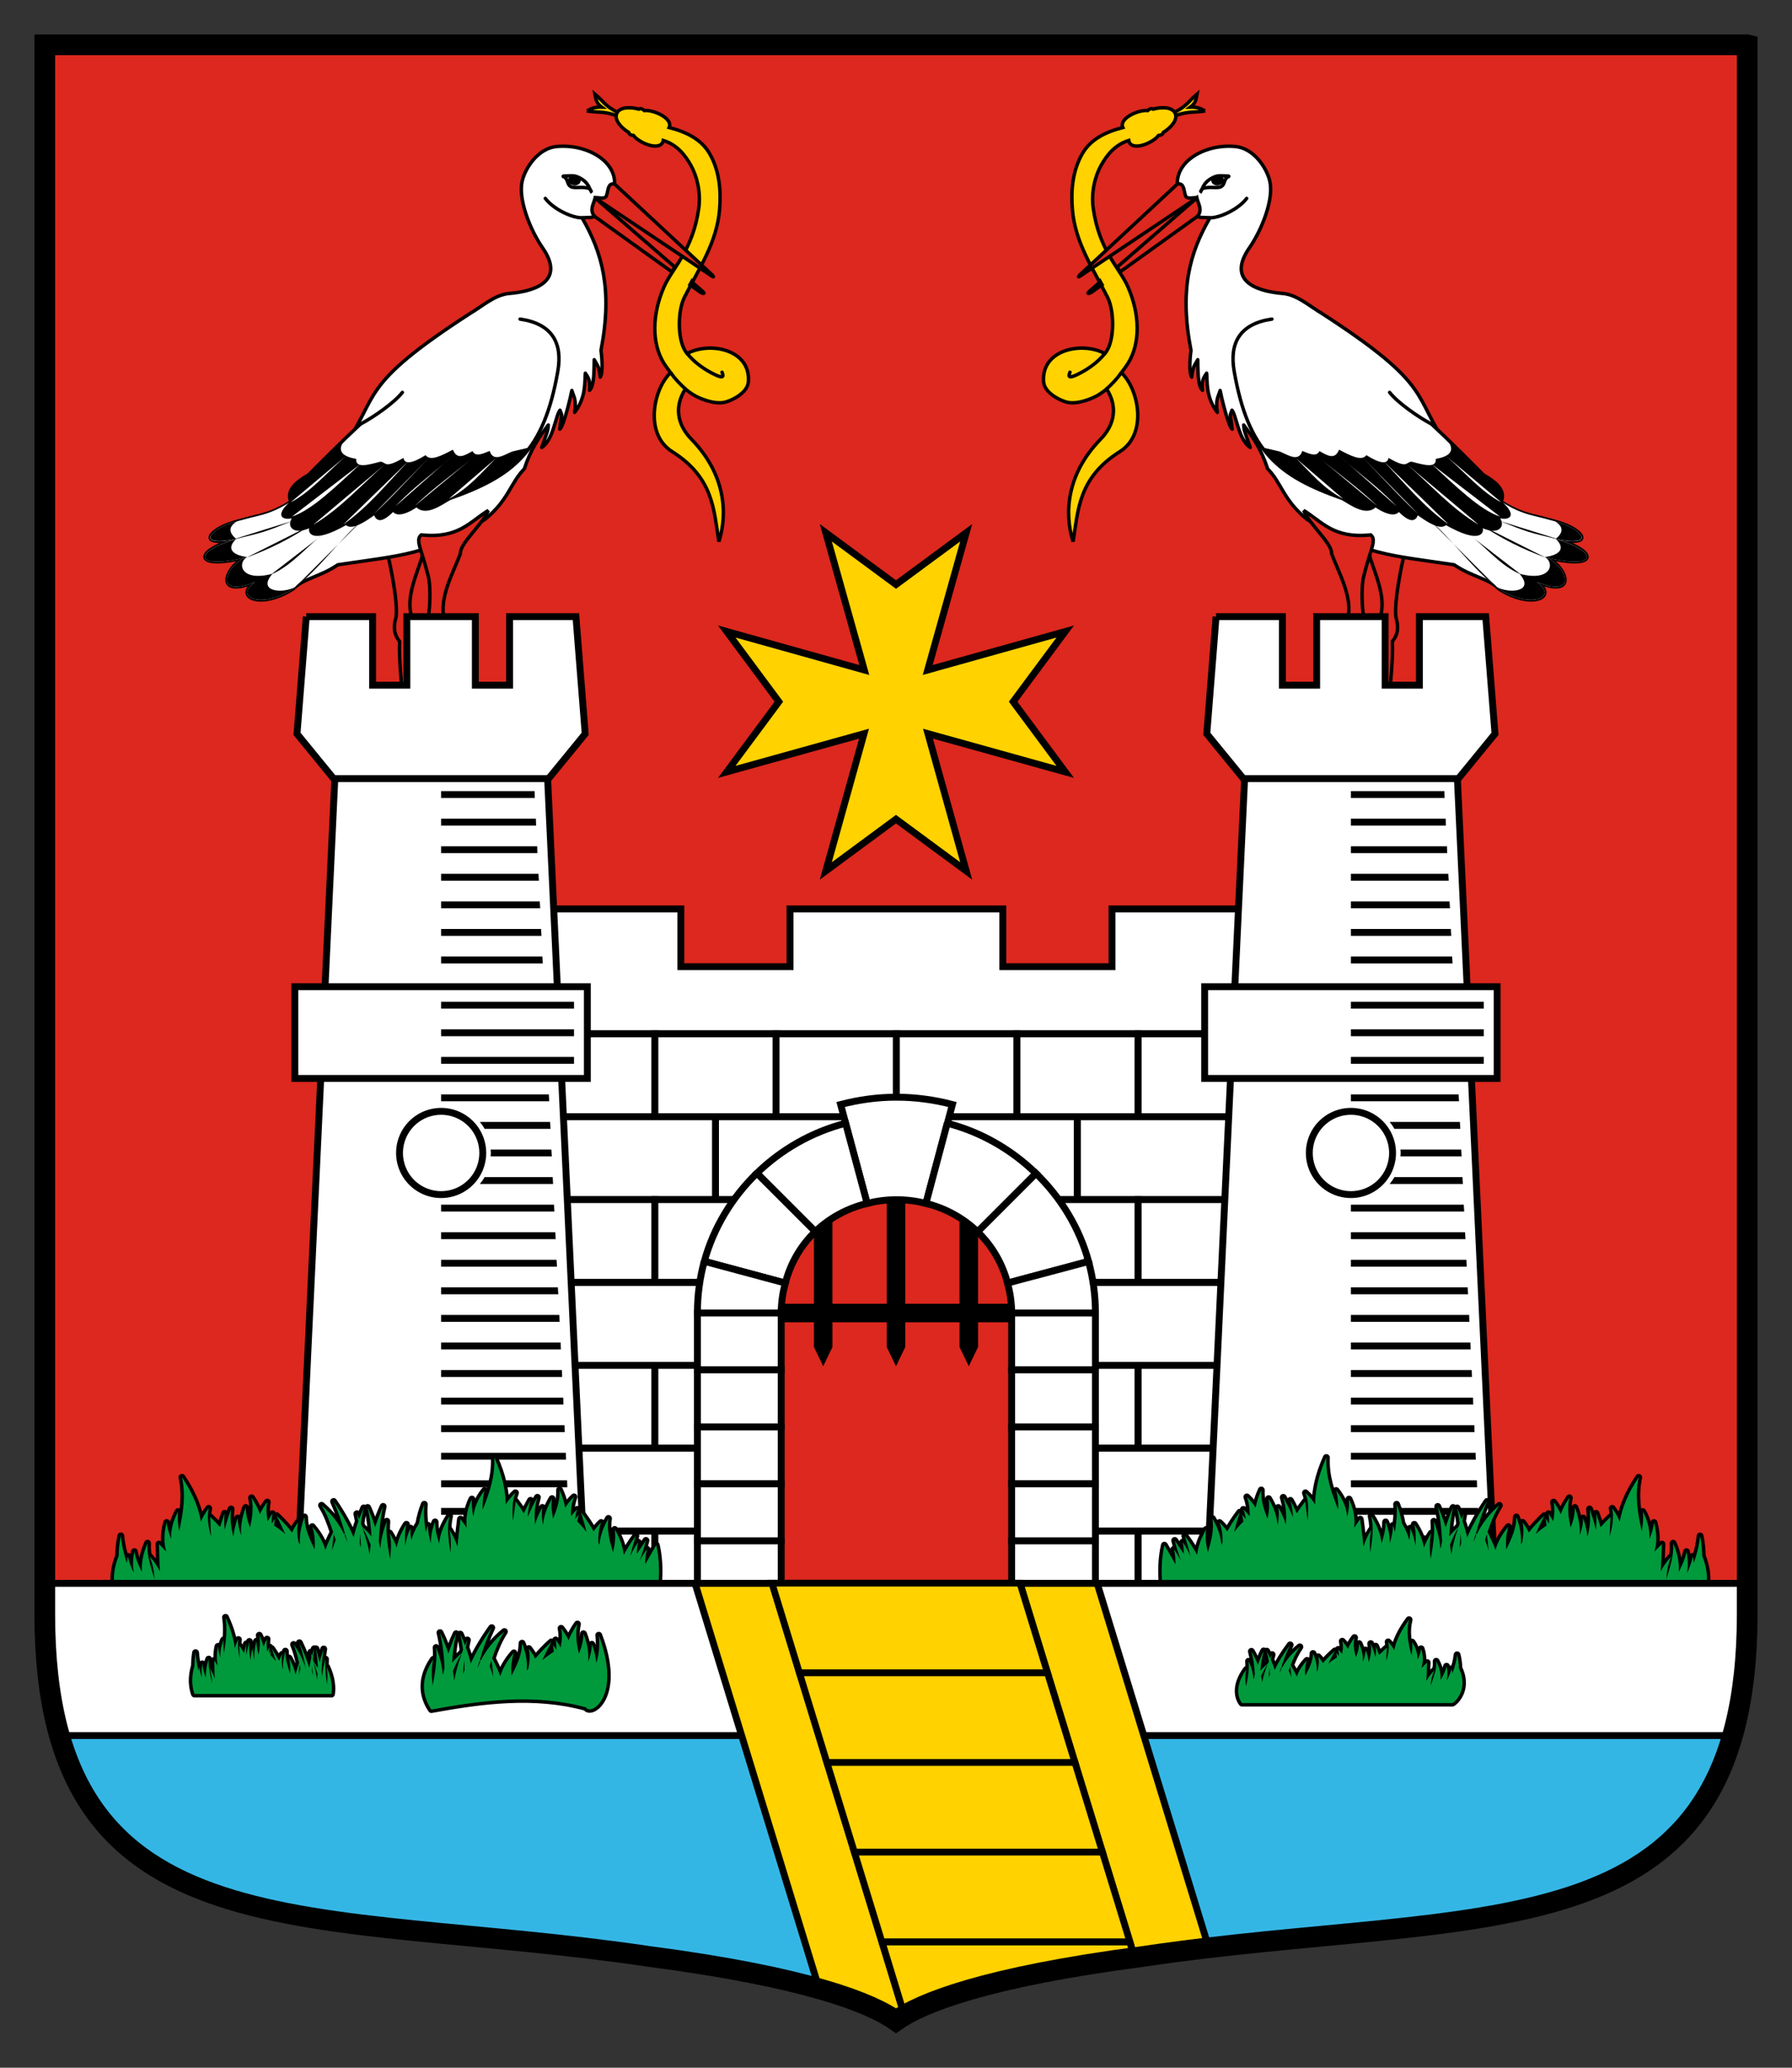 <?xml version="1.0" encoding="UTF-8" standalone="no"?>
<!-- Created with Inkscape (http://www.inkscape.org/) -->

<svg
   xmlns:dc="http://purl.org/dc/elements/1.1/"
   xmlns:cc="http://creativecommons.org/ns#"
   xmlns:rdf="http://www.w3.org/1999/02/22-rdf-syntax-ns#"
   xmlns:svg="http://www.w3.org/2000/svg"
   xmlns="http://www.w3.org/2000/svg"
   version="1.1"
   width="260"
   height="300"
   id="svg2">
  <rect width="100%" height="100%" fill="#333333" stroke="none"/>
  <defs
     id="defs7" />
  <path
     d="M 253.5,6.499 253.5,234.349 c -0.08,50.095 -38.942,42.258 -87.677,49.509 -23.066,3.014 -32.224,6.786 -35.824,9.316 -3.6,-2.53 -12.759,-6.302 -35.824,-9.316 C 45.44,276.607 6.578,284.444 6.498,234.349 l 0,-227.85 247,0 z"
     id="path3896"
     style="fill:#dc281e" />
  <path
     d="m 118.093,171.812 0,17.344 -9.312,0 0,2.688 9.312,0 0,3.594 1.344,2.781 1.344,-2.781 0,-3.594 7.875,0 0,3.594 1.344,2.781 1.344,-2.781 0,-3.594 7.875,0 0,3.594 1.344,2.781 1.344,-2.781 0,-3.594 9.312,0 0,-2.688 -9.312,0 0,-17.344 -2.688,0 0,17.344 -7.875,0 0,-17.344 -2.688,0 0,17.344 -7.875,0 0,-17.344 -2.688,0 z"
     id="rect2156"
     style="fill:#000000" />
  <g
     transform="translate(1.472,0)"
     id="g2535">
    <g
       transform="translate(-412,-20)"
       id="g2441">
      <g
         transform="matrix(0.4,-0.917,0.917,0.4,-103.389,874.341)"
         id="g2390">
        <path
           d="m 1007.428,213.873 c 0.159,1.233 1.373,2.651 0.992,5.705 l 0.496,0.167 c 0.032,-3.923 0.657,-3.927 1.194,-5.794 -0.59,0.404 -1.117,0.648 -1.341,1.629 -0.422,-1.021 -0.848,-1.289 -1.341,-1.706 z"
           id="path2388"
           style="fill:#ffd200;stroke:#000000;stroke-width:0.5" />
        <path
           d="m 1008.812,217.969 c -0.987,0 -1.639,1.318 -1.844,2.688 -0.293,0.212 -0.2,0.586 -0.125,0.812 -0.703,1.221 -0.613,4.631 1.062,4.25 0.243,2.14 -0.719,3.798 -1.688,5.094 -1.065,1.425 -2.992,2.925 -5.281,3.562 -5.968,1.663 -9.486,-0.062 -12.438,-0.062 l -0.031,0 c -4.219,0 -8.167,1.536 -10.156,4.438 -0.3,0.438 -0.569,0.925 -0.844,1.406 -3.212,-1.345 -9.685,0.045 -10.406,4.781 -1.081,7.098 -5.428,8.954 -9.25,11.438 4.354,-0.454 9.38,-3.121 12,-9.562 1.203,-2.958 3.533,-4.187 6.344,-3.75 -0.255,0.848 -0.398,1.698 -0.375,2.531 0.032,1.167 0.197,2.68 1.031,3.656 0.835,0.976 2.577,2.253 3.938,1.781 4.497,-1.561 3.126,-7.518 0.219,-9.781 0.843,-1.93 5.018,-3.755 7.312,-3.625 4.614,0.262 9.135,1.143 13.688,-0.406 2.726,-0.928 5.19,-2.318 6.844,-4.531 1.409,-1.886 1.59,-4.238 1.156,-6.938 1.448,0.025 1.482,-3.12 0.812,-4.281 0.075,-0.227 0.168,-0.601 -0.125,-0.812 -0.205,-1.37 -0.857,-2.688 -1.844,-2.688 z"
           id="path2367"
           style="fill:#ffd200;stroke:#000000;stroke-width:0.5" />
        <path
           d="m 980.981,241.251 c -0.668,1.207 -1.034,2.746 -1.161,4.167 -0.182,2.054 0.112,2.159 0.687,1.549"
           id="path2380"
           style="fill:none;stroke:#000000;stroke-width:0.5;stroke-linecap:round;stroke-linejoin:round" />
        <path
           d="m 977.469,240.156 c -0.553,0.922 -0.967,1.901 -1.312,2.906"
           id="path2385"
           style="fill:none;stroke:#000000;stroke-width:0.5" />
      </g>
      <path
         d="m 473.852,95.088 c 0.089,1.381 -2.231,4.06 -2.002,5.442 -0.679,2.41 -2.612,6.229 -1.528,9.115 0.676,1.8 0.438,2.535 -0.018,3.363 0.389,6.593 -0.166,12.784 0.955,18.606 0.643,1.816 2.793,0.777 4.179,1.112 1.262,0.045 3.472,-0.097 3.661,1.29 -1.688,-0.327 -3.028,-0.559 -4.53,-0.453 -1.381,0.019 -2.706,0.163 -3.867,-0.718 -1.054,-0.47 -2.548,-0.097 -4.275,0.32 0.512,-1.434 1.753,-0.514 1.896,-1.264 1.979,-4.97 -0.038,-13.04 0.177,-18.852 -0.866,-1.047 -0.877,-2.141 -0.571,-3.256 0.551,-1.846 -1.046,-9.857 -2.092,-12.788 -0.416,-0.693 7.748,-1.968 8.014,-1.919 z"
         id="path19094"
         style="fill:#dc281e;fill-rule:evenodd;stroke:#000000;stroke-width:0.5" />
      <path
         d="m 497.126,51.155 2.275,-3.034 c 1.573,-4.145 -3.247,-7.309 -8.1,-6.865 -2.697,0.247 -4.54,3.091 -4.999,4.969 -0.649,2.629 1.144,7.105 2.901,9.659 3.297,4.699 -0.637,6.353 -4.791,6.695 -2.072,0.171 -3.858,1.824 -5.703,2.912 -16.401,10.614 -13.018,11.829 -18.23,19.18 -0.483,0.889 -1.89,1.797 -2.684,2.775 -1.625,3.236 -5.545,6.32 -9.406,7.293 -2.212,0.558 -4.549,1.087 -5.826,1.787 -2.543,1.395 -2.147,2.767 2.946,1.496 -7.01,1.703 -7.255,4.871 0.874,2.802 -3.277,1.008 -5.81,7.629 4.06,2.232 -7.788,2.73 -2.936,6.028 2.665,2.347 1.505,-1.511 3.786,-1.664 6.434,-3.459 9.12,-1.381 13.248,-1.373 21.384,-6.618 3.456,-2.86 3.624,-5.22 5.681,-7.313 0.877,-2.724 2.131,-4.61 3.473,-6.352 -0.026,0.843 -0.229,1.18 -0.957,3.266 1.689,-1.085 2.001,-4.611 2.654,-5.414 0.405,1.025 0.228,0.366 -0.035,2.761 0.558,-0.359 1.579,-4.685 1.755,-5.625 0.261,0.912 0.7,1.308 0.407,3.183 1.729,-2.257 1.418,-4.554 1.551,-5.685 0.576,0.814 0.703,1.177 0.604,2.486 0.75,-0.675 0.637,-3.225 0.684,-4.447 0.342,0.657 0.739,0.96 0.872,2.538 0.447,-0.618 0.224,-3.099 0.11,-3.903 1.726,-8.919 0.111,-14.254 -2.735,-19.192 0.574,-0.152 1.819,0.084 2.134,-0.472 z"
         id="path11109"
         style="fill:#ffffff;fill-rule:evenodd;stroke:#000000;stroke-width:0.5;stroke-linecap:round;stroke-linejoin:round" />
      <path
         d="m 452.711,92.774 c -1.365,0.894 -2.844,1.594 -4.333,1.969 -2.212,0.558 -4.549,1.09 -5.825,1.79 -2.543,1.395 -2.127,2.769 2.966,1.497 -7.01,1.703 -7.276,4.863 0.853,2.794 -2.903,0.893 -5.19,6.169 1.179,3.616 -3.199,2.248 0.891,4.012 5.544,0.954 0.458,-0.459 0.877,-0.882 1.467,-1.175 l 0.33,-0.306 c 0.968,-1.102 2.058,-2.118 3.069,-3.218 1.596,-1.736 3.698,-4.029 5.16,-5.09 -1.489,0.829 -2.062,0.605 -2.368,0.264 -5.239,3.01 -5.714,1.089 -4.741,0.21 -2.865,1.572 -4.011,0.151 -2.455,-1.34 -0.673,0.341 -3.586,0.869 -0.782,-1.796 -0.028,-0.058 -0.041,-0.113 -0.064,-0.171 z"
         id="path2258"
         style="fill:#ffffff" />
      <path
         d="m 481.38,94.057 c -0.833,2.043 -4.159,4.798 -4.055,6.27 -0.891,2.482 -3.156,6.346 -2.334,9.469 0.513,1.947 0.21,2.702 -0.317,3.537 -0.2,6.967 -1.304,13.438 -0.706,19.652 0.479,1.962 2.798,0.367 4.149,0.829 1.253,0.147 3.509,-0.162 3.574,1.311 -1.652,-0.478 -3.009,-0.492 -4.514,-0.499 -1.377,-0.09 -2.795,0.629 -3.872,-0.39 -1.008,-0.578 -2.571,0.032 -4.328,0.334 0.638,-1.469 1.834,-0.738 2.043,-1.515 2.414,-5.072 1.123,-13.723 1.855,-19.821 -0.77,-1.17 -0.683,-2.323 -0.279,-3.471 0.253,-0.673 0.506,-4.379 0.082,-6.101 -1.005,-4.078 -1.942,-5.308 -1.026,-6.058 5.437,0.575 7.043,-1.919 9.729,-3.548 z"
         id="path18206"
         style="fill:#dc281e;fill-rule:evenodd;stroke:#000000;stroke-width:0.5" />
      <path
         d="m 495.093,51.598 c -1.466,0.085 -4.282,-1.245 -5.445,-2.812"
         id="path12885"
         style="fill:none;stroke:#000000;stroke-width:0.5;stroke-linecap:round;stroke-linejoin:round" />
      <path
         d="m 496.072,47.332 c -0.339,-0.85 -0.943,-1.323 -1.751,-1.666 -0.623,-0.273 -1.345,-0.12 -2.01,-0.12 -0.252,0.032 0.156,0.152 0.234,0.223 0.442,0.461 0.272,1.155 0.979,1.384 0.524,0.108 0.961,0.022 1.486,0.036 0.413,0.02 0.658,0.074 1.062,0.143 0.438,0.76 0.379,0.753 0,0 z"
         id="path13774"
         style="fill:#ffffff;fill-rule:evenodd;stroke:#000000;stroke-width:0.5" />
      <path
         d="m 866.486,109.467 a 5.331,4.49 0 1 1 -10.663,0 5.331,4.49 0 1 1 10.663,0 z"
         transform="matrix(-0.167,-0.031,-0.031,0.167,641.083,54.552)"
         id="path13772"
         style="fill:#000000" />
      <path
         d="m 457.393,97.534 c -2.046,1.419 -4.458,4.534 -7.522,5.809"
         id="path11177"
         style="fill:#000000;fill-rule:evenodd" />
      <path
         d="m 455.509,96.262 c -3.066,1.99 -5.715,3.334 -9.247,4.648"
         id="path11179"
         style="fill:#000000;fill-rule:evenodd" />
      <path
         d="m 485.985,66.298 c 4.648,0.658 6.195,3.468 5.475,7.569 -2.031,11.574 -6.345,15.186 -15.734,18.468 -1.402,0.82 -3.506,2.343 -4.742,0.973 -2.879,1.942 -3.432,0.718 -3.297,0.511 -2.154,2.182 -2.473,1.356 -2.765,0.555 -2.904,2.162 -3.752,1.968 -4.159,1.514 -5.239,3.01 -5.724,1.062 -4.751,0.183 -2.865,1.572 -4.009,0.153 -2.453,-1.338 -0.673,0.341 -3.581,0.876 -0.778,-1.789 -0.699,-1.465 0.131,-2.683 2.503,-4.027 1.503,-1.513 4.837,-4.893 7.562,-7.399 1.767,-0.929 4.832,-3.019 6.06,-4.58"
         id="path11112"
         style="fill:#ffffff;fill-rule:evenodd;stroke:#000000;stroke-width:0.5;stroke-linecap:round" />
      <path
         d="m 487.389,84.905 c -0.741,0.2 -2.448,0.564 -2.559,0.611 -1.284,0.538 -2.716,1.558 -3.256,-0.089 -0.991,0.389 -2.063,0.927 -2.482,0.021 -1.099,0.597 -2.231,1.371 -2.853,-0.206 -1.655,0.871 -3.281,1.728 -3.959,0.798 -2.133,1.321 -3.058,1.285 -3.218,0.394 -2.867,1.678 -2.476,0.554 -3.375,0.556 -1.766,0.466 -3.58,1 -3.482,-0.417 -1.514,-0.256 -3.14,-0.886 -1.608,-2.837 -0.011,0.002 -0.019,-0.01 -0.031,-0.006 -0.073,0.025 -0.153,0.102 -0.26,0.206 -2.01,1.95 -3.962,3.93 -5.014,4.989 -2.372,1.344 -3.216,2.553 -2.517,4.018 -2.804,2.665 0.11,2.136 0.782,1.796 -1.556,1.491 -0.41,2.912 2.455,1.34 -0.973,0.878 -0.498,2.8 4.741,-0.21 0.407,0.454 1.277,0.674 4.181,-1.488 0.291,0.8 0.589,1.605 2.743,-0.577 -0.135,0.207 0.423,1.436 3.302,-0.506 1.236,1.37 3.351,-0.15 4.753,-0.97 5.387,-1.883 9.084,-3.881 11.657,-7.424 z"
         id="path2234"
         style="fill:#000000" />
      <path
         d="m 482.451,86.522 c -2.081,2.061 -3.869,4.295 -6.799,5.851"
         id="path11159"
         style="fill:#ffffff;fill-rule:evenodd" />
      <path
         d="m 479.611,86.02 c -2.915,2.463 -6.258,4.794 -8.936,7.408"
         id="path11161"
         style="fill:#ffffff;fill-rule:evenodd" />
      <path
         d="m 476.42,85.948 c -3.085,2.825 -5.74,4.564 -8.513,7.503"
         id="path11163"
         style="fill:#ffffff;fill-rule:evenodd" />
      <path
         d="m 472.879,86.306 c -2.722,2.785 -5.846,6.238 -8.09,8.229 l 0,0 0,0"
         id="path11165"
         style="fill:#ffffff;fill-rule:evenodd" />
      <path
         d="m 469.8,86.893 c -3.062,3.204 -5.922,6.721 -9.456,9.195"
         id="path11167"
         style="fill:#ffffff;fill-rule:evenodd" />
      <path
         d="m 466.354,87.399 c -3.426,2.966 -6.503,6.471 -10.382,8.737"
         id="path11169"
         style="fill:#ffffff;fill-rule:evenodd" />
      <path
         d="m 462.769,87.366 c -3.423,3.13 -6.924,6.615 -9.872,7.581"
         id="path11171"
         style="fill:#ffffff;fill-rule:evenodd" />
      <path
         d="m 460.035,86.381 0,0 z"
         id="path11173"
         style="fill:#fcef3c;fill-rule:evenodd" />
      <path
         d="m 460.726,86.153 c -2.664,2.317 -5.251,5.329 -8.016,6.723"
         id="path11175"
         style="fill:#ffffff;fill-rule:evenodd" />
      <path
         d="m 452.951,95.578 c -4.027,1.6 -3.924,1.603 -8.879,2.771"
         id="path11181"
         style="fill:#000000;fill-rule:evenodd" />
      <path
         d="m 462.88,95.681 c -2.559,2.053 -6.406,7.273 -9.46,9.455"
         id="path12068"
         style="fill:#000000;fill-rule:evenodd" />
      <path
         d="m 444.874,95.657 c -0.915,0.269 -1.737,0.556 -2.321,0.877 -2.406,1.319 -2.108,2.591 2.239,1.65 -0.996,-0.841 -1.229,-1.696 0.082,-2.527 z m -0.124,2.582 c -6.234,1.736 -6.192,4.574 1.622,2.585 -1.612,-0.209 -3.257,-0.979 -1.622,-2.585 z m 1.622,2.585 c -2.903,0.893 -5.19,6.169 1.179,3.616 -3.199,2.248 0.891,4.012 5.544,0.954 0.076,-0.077 0.148,-0.143 0.23,-0.212 -1.729,0.965 -5.57,0.72 -3.267,-1.934 -4.666,1.226 -5.138,-1.595 -3.686,-2.424 z"
         id="path2269"
         style="fill:#000000" />
      <path
         d="m 499.344,46.688 c -0.688,0.129 -0.574,1.208 -0.875,1.812 -0.196,0.394 -1.084,0.171 -1.594,0.156 -0.004,0.018 0.004,0.044 0,0.062 L 513.719,60 c 0.614,0.412 0.19,-0.071 0.031,-0.219 L 499.688,46.688 c -0.134,-0.024 -0.245,-0.018 -0.344,0 z m -2.469,2.031 c -0.184,0.817 -0.899,1.781 -0.062,2.688 L 508,59.438 c 0.144,-0.218 0.289,-0.457 0.438,-0.688 L 496.875,48.719 z m 14,12.156 c -0.08,0.147 -0.17,0.29 -0.25,0.438 l 1.531,1.094 c 0.145,0.104 0.932,0.401 0.219,-0.219 l -1.5,-1.312 z"
         id="path2272"
         style="fill:#dc281e;fill-rule:evenodd" />
      <path
         d="m 499.344,46.688 c -0.688,0.129 -0.574,1.208 -0.875,1.812 -0.196,0.394 -1.084,0.171 -1.594,0.156 -0.004,0.018 0.004,0.044 0,0.062 L 513.719,60 c 0.614,0.412 0.19,-0.071 0.031,-0.219 L 499.688,46.688 c -0.134,-0.024 -0.245,-0.018 -0.344,0 z m -2.469,2.031 c -0.184,0.817 -0.899,1.781 -0.062,2.688 L 508,59.438 c 0.144,-0.218 0.289,-0.457 0.438,-0.688 L 496.875,48.719 z m 14,12.156 c -0.08,0.147 -0.17,0.29 -0.25,0.438 l 1.531,1.094 c 0.145,0.104 0.932,0.401 0.219,-0.219 l -1.5,-1.312 z"
         id="path2439"
         style="fill:#dc281e;fill-rule:evenodd;stroke:#000000;stroke-width:0.5" />
    </g>
    <g
       transform="matrix(-1,0,0,1,669.053,-20)"
       id="g2473">
      <g
         transform="matrix(0.4,-0.917,0.917,0.4,-103.389,874.341)"
         id="g2475">
        <path
           d="m 1007.428,213.873 c 0.159,1.233 1.373,2.651 0.992,5.705 l 0.496,0.167 c 0.032,-3.923 0.657,-3.927 1.194,-5.794 -0.59,0.404 -1.117,0.648 -1.341,1.629 -0.422,-1.021 -0.848,-1.289 -1.341,-1.706 z"
           id="path2477"
           style="fill:#ffd200;stroke:#000000;stroke-width:0.5" />
        <path
           d="m 1008.812,217.969 c -0.987,0 -1.639,1.318 -1.844,2.688 -0.293,0.212 -0.2,0.586 -0.125,0.812 -0.703,1.221 -0.613,4.631 1.062,4.25 0.243,2.14 -0.719,3.798 -1.688,5.094 -1.065,1.425 -2.992,2.925 -5.281,3.562 -5.968,1.663 -9.486,-0.062 -12.438,-0.062 l -0.031,0 c -4.219,0 -8.167,1.536 -10.156,4.438 -0.3,0.438 -0.569,0.925 -0.844,1.406 -3.212,-1.345 -9.685,0.045 -10.406,4.781 -1.081,7.098 -5.428,8.954 -9.25,11.438 4.354,-0.454 9.38,-3.121 12,-9.562 1.203,-2.958 3.533,-4.187 6.344,-3.75 -0.255,0.848 -0.398,1.698 -0.375,2.531 0.032,1.167 0.197,2.68 1.031,3.656 0.835,0.976 2.577,2.253 3.938,1.781 4.497,-1.561 3.126,-7.518 0.219,-9.781 0.843,-1.93 5.018,-3.755 7.312,-3.625 4.614,0.262 9.135,1.143 13.688,-0.406 2.726,-0.928 5.19,-2.318 6.844,-4.531 1.409,-1.886 1.59,-4.238 1.156,-6.938 1.448,0.025 1.482,-3.12 0.812,-4.281 0.075,-0.227 0.168,-0.601 -0.125,-0.812 -0.205,-1.37 -0.857,-2.688 -1.844,-2.688 z"
           id="path2479"
           style="fill:#ffd200;stroke:#000000;stroke-width:0.5" />
        <path
           d="m 980.981,241.251 c -0.668,1.207 -1.034,2.746 -1.161,4.167 -0.182,2.054 0.112,2.159 0.687,1.549"
           id="path2481"
           style="fill:none;stroke:#000000;stroke-width:0.5;stroke-linecap:round;stroke-linejoin:round" />
        <path
           d="m 977.469,240.156 c -0.553,0.922 -0.967,1.901 -1.312,2.906"
           id="path2483"
           style="fill:none;stroke:#000000;stroke-width:0.5" />
      </g>
      <path
         d="m 473.852,95.088 c 0.089,1.381 -2.231,4.06 -2.002,5.442 -0.679,2.41 -2.612,6.229 -1.528,9.115 0.676,1.8 0.438,2.535 -0.018,3.363 0.389,6.593 -0.166,12.784 0.955,18.606 0.643,1.816 2.793,0.777 4.179,1.112 1.262,0.045 3.472,-0.097 3.661,1.29 -1.688,-0.327 -3.028,-0.559 -4.53,-0.453 -1.381,0.019 -2.706,0.163 -3.867,-0.718 -1.054,-0.47 -2.548,-0.097 -4.275,0.32 0.512,-1.434 1.753,-0.514 1.896,-1.264 1.979,-4.97 -0.038,-13.04 0.177,-18.852 -0.866,-1.047 -0.877,-2.141 -0.571,-3.256 0.551,-1.846 -1.046,-9.857 -2.092,-12.788 -0.416,-0.693 7.748,-1.968 8.014,-1.919 z"
         id="path2485"
         style="fill:#dc281e;fill-rule:evenodd;stroke:#000000;stroke-width:0.5" />
      <path
         d="m 497.126,51.155 2.275,-3.034 c 1.573,-4.145 -3.247,-7.309 -8.1,-6.865 -2.697,0.247 -4.54,3.091 -4.999,4.969 -0.649,2.629 1.144,7.105 2.901,9.659 3.297,4.699 -0.637,6.353 -4.791,6.695 -2.072,0.171 -3.858,1.824 -5.703,2.912 -16.401,10.614 -13.018,11.829 -18.23,19.18 -0.483,0.889 -1.89,1.797 -2.684,2.775 -1.625,3.236 -5.545,6.32 -9.406,7.293 -2.212,0.558 -4.549,1.087 -5.826,1.787 -2.543,1.395 -2.147,2.767 2.946,1.496 -7.01,1.703 -7.255,4.871 0.874,2.802 -3.277,1.008 -5.81,7.629 4.06,2.232 -7.788,2.73 -2.936,6.028 2.665,2.347 1.505,-1.511 3.786,-1.664 6.434,-3.459 9.12,-1.381 13.248,-1.373 21.384,-6.618 3.456,-2.86 3.624,-5.22 5.681,-7.313 0.877,-2.724 2.131,-4.61 3.473,-6.352 -0.026,0.843 -0.229,1.18 -0.957,3.266 1.689,-1.085 2.001,-4.611 2.654,-5.414 0.405,1.025 0.228,0.366 -0.035,2.761 0.558,-0.359 1.579,-4.685 1.755,-5.625 0.261,0.912 0.7,1.308 0.407,3.183 1.729,-2.257 1.418,-4.554 1.551,-5.685 0.576,0.814 0.703,1.177 0.604,2.486 0.75,-0.675 0.637,-3.225 0.684,-4.447 0.342,0.657 0.739,0.96 0.872,2.538 0.447,-0.618 0.224,-3.099 0.11,-3.903 1.726,-8.919 0.111,-14.254 -2.735,-19.192 0.574,-0.152 1.819,0.084 2.134,-0.472 z"
         id="path2487"
         style="fill:#ffffff;fill-rule:evenodd;stroke:#000000;stroke-width:0.5;stroke-linecap:round;stroke-linejoin:round" />
      <path
         d="m 452.711,92.774 c -1.365,0.894 -2.844,1.594 -4.333,1.969 -2.212,0.558 -4.549,1.09 -5.825,1.79 -2.543,1.395 -2.127,2.769 2.966,1.497 -7.01,1.703 -7.276,4.863 0.853,2.794 -2.903,0.893 -5.19,6.169 1.179,3.616 -3.199,2.248 0.891,4.012 5.544,0.954 0.458,-0.459 0.877,-0.882 1.467,-1.175 l 0.33,-0.306 c 0.968,-1.102 2.058,-2.118 3.069,-3.218 1.596,-1.736 3.698,-4.029 5.16,-5.09 -1.489,0.829 -2.062,0.605 -2.368,0.264 -5.239,3.01 -5.714,1.089 -4.741,0.21 -2.865,1.572 -4.011,0.151 -2.455,-1.34 -0.673,0.341 -3.586,0.869 -0.782,-1.796 -0.028,-0.058 -0.041,-0.113 -0.064,-0.171 z"
         id="path2489"
         style="fill:#ffffff" />
      <path
         d="m 481.38,94.057 c -0.833,2.043 -4.159,4.798 -4.055,6.27 -0.891,2.482 -3.156,6.346 -2.334,9.469 0.513,1.947 0.21,2.702 -0.317,3.537 -0.2,6.967 -1.304,13.438 -0.706,19.652 0.479,1.962 2.798,0.367 4.149,0.829 1.253,0.147 3.509,-0.162 3.574,1.311 -1.652,-0.478 -3.009,-0.492 -4.514,-0.499 -1.377,-0.09 -2.795,0.629 -3.872,-0.39 -1.008,-0.578 -2.571,0.032 -4.328,0.334 0.638,-1.469 1.834,-0.738 2.043,-1.515 2.414,-5.072 1.123,-13.723 1.855,-19.821 -0.77,-1.17 -0.683,-2.323 -0.279,-3.471 0.253,-0.673 0.506,-4.379 0.082,-6.101 -1.005,-4.078 -1.942,-5.308 -1.026,-6.058 5.437,0.575 7.043,-1.919 9.729,-3.548 z"
         id="path2491"
         style="fill:#dc281e;fill-rule:evenodd;stroke:#000000;stroke-width:0.5" />
      <path
         d="m 495.093,51.598 c -1.466,0.085 -4.282,-1.245 -5.445,-2.812"
         id="path2493"
         style="fill:none;stroke:#000000;stroke-width:0.5;stroke-linecap:round;stroke-linejoin:round" />
      <path
         d="m 496.072,47.332 c -0.339,-0.85 -0.943,-1.323 -1.751,-1.666 -0.623,-0.273 -1.345,-0.12 -2.01,-0.12 -0.252,0.032 0.156,0.152 0.234,0.223 0.442,0.461 0.272,1.155 0.979,1.384 0.524,0.108 0.961,0.022 1.486,0.036 0.413,0.02 0.658,0.074 1.062,0.143 0.438,0.76 0.379,0.753 0,0 z"
         id="path2495"
         style="fill:#ffffff;fill-rule:evenodd;stroke:#000000;stroke-width:0.5" />
      <path
         d="m 866.486,109.467 a 5.331,4.49 0 1 1 -10.663,0 5.331,4.49 0 1 1 10.663,0 z"
         transform="matrix(-0.167,-0.031,-0.031,0.167,641.083,54.552)"
         id="path2497"
         style="fill:#000000" />
      <path
         d="m 457.393,97.534 c -2.046,1.419 -4.458,4.534 -7.522,5.809"
         id="path2499"
         style="fill:#000000;fill-rule:evenodd" />
      <path
         d="m 455.509,96.262 c -3.066,1.99 -5.715,3.334 -9.247,4.648"
         id="path2501"
         style="fill:#000000;fill-rule:evenodd" />
      <path
         d="m 485.985,66.298 c 4.648,0.658 6.195,3.468 5.475,7.569 -2.031,11.574 -6.345,15.186 -15.734,18.468 -1.402,0.82 -3.506,2.343 -4.742,0.973 -2.879,1.942 -3.432,0.718 -3.297,0.511 -2.154,2.182 -2.473,1.356 -2.765,0.555 -2.904,2.162 -3.752,1.968 -4.159,1.514 -5.239,3.01 -5.724,1.062 -4.751,0.183 -2.865,1.572 -4.009,0.153 -2.453,-1.338 -0.673,0.341 -3.581,0.876 -0.778,-1.789 -0.699,-1.465 0.131,-2.683 2.503,-4.027 1.503,-1.513 4.837,-4.893 7.562,-7.399 1.767,-0.929 4.832,-3.019 6.06,-4.58"
         id="path2503"
         style="fill:#ffffff;fill-rule:evenodd;stroke:#000000;stroke-width:0.5;stroke-linecap:round" />
      <path
         d="m 487.389,84.905 c -0.741,0.2 -2.448,0.564 -2.559,0.611 -1.284,0.538 -2.716,1.558 -3.256,-0.089 -0.991,0.389 -2.063,0.927 -2.482,0.021 -1.099,0.597 -2.231,1.371 -2.853,-0.206 -1.655,0.871 -3.281,1.728 -3.959,0.798 -2.133,1.321 -3.058,1.285 -3.218,0.394 -2.867,1.678 -2.476,0.554 -3.375,0.556 -1.766,0.466 -3.58,1 -3.482,-0.417 -1.514,-0.256 -3.14,-0.886 -1.608,-2.837 -0.011,0.002 -0.019,-0.01 -0.031,-0.006 -0.073,0.025 -0.153,0.102 -0.26,0.206 -2.01,1.95 -3.962,3.93 -5.014,4.989 -2.372,1.344 -3.216,2.553 -2.517,4.018 -2.804,2.665 0.11,2.136 0.782,1.796 -1.556,1.491 -0.41,2.912 2.455,1.34 -0.973,0.878 -0.498,2.8 4.741,-0.21 0.407,0.454 1.277,0.674 4.181,-1.488 0.291,0.8 0.589,1.605 2.743,-0.577 -0.135,0.207 0.423,1.436 3.302,-0.506 1.236,1.37 3.351,-0.15 4.753,-0.97 5.387,-1.883 9.084,-3.881 11.657,-7.424 z"
         id="path2505"
         style="fill:#000000" />
      <path
         d="m 482.451,86.522 c -2.081,2.061 -3.869,4.295 -6.799,5.851"
         id="path2507"
         style="fill:#ffffff;fill-rule:evenodd" />
      <path
         d="m 479.611,86.02 c -2.915,2.463 -6.258,4.794 -8.936,7.408"
         id="path2509"
         style="fill:#ffffff;fill-rule:evenodd" />
      <path
         d="m 476.42,85.948 c -3.085,2.825 -5.74,4.564 -8.513,7.503"
         id="path2511"
         style="fill:#ffffff;fill-rule:evenodd" />
      <path
         d="m 472.879,86.306 c -2.722,2.785 -5.846,6.238 -8.09,8.229 l 0,0 0,0"
         id="path2513"
         style="fill:#ffffff;fill-rule:evenodd" />
      <path
         d="m 469.8,86.893 c -3.062,3.204 -5.922,6.721 -9.456,9.195"
         id="path2515"
         style="fill:#ffffff;fill-rule:evenodd" />
      <path
         d="m 466.354,87.399 c -3.426,2.966 -6.503,6.471 -10.382,8.737"
         id="path2517"
         style="fill:#ffffff;fill-rule:evenodd" />
      <path
         d="m 462.769,87.366 c -3.423,3.13 -6.924,6.615 -9.872,7.581"
         id="path2519"
         style="fill:#ffffff;fill-rule:evenodd" />
      <path
         d="m 460.035,86.381 0,0 z"
         id="path2521"
         style="fill:#fcef3c;fill-rule:evenodd" />
      <path
         d="m 460.726,86.153 c -2.664,2.317 -5.251,5.329 -8.016,6.723"
         id="path2523"
         style="fill:#ffffff;fill-rule:evenodd" />
      <path
         d="m 452.951,95.578 c -4.027,1.6 -3.924,1.603 -8.879,2.771"
         id="path2525"
         style="fill:#000000;fill-rule:evenodd" />
      <path
         d="m 462.88,95.681 c -2.559,2.053 -6.406,7.273 -9.46,9.455"
         id="path2527"
         style="fill:#000000;fill-rule:evenodd" />
      <path
         d="m 444.874,95.657 c -0.915,0.269 -1.737,0.556 -2.321,0.877 -2.406,1.319 -2.108,2.591 2.239,1.65 -0.996,-0.841 -1.229,-1.696 0.082,-2.527 z m -0.124,2.582 c -6.234,1.736 -6.192,4.574 1.622,2.585 -1.612,-0.209 -3.257,-0.979 -1.622,-2.585 z m 1.622,2.585 c -2.903,0.893 -5.19,6.169 1.179,3.616 -3.199,2.248 0.891,4.012 5.544,0.954 0.076,-0.077 0.148,-0.143 0.23,-0.212 -1.729,0.965 -5.57,0.72 -3.267,-1.934 -4.666,1.226 -5.138,-1.595 -3.686,-2.424 z"
         id="path2529"
         style="fill:#000000" />
      <path
         d="m 499.344,46.688 c -0.688,0.129 -0.574,1.208 -0.875,1.812 -0.196,0.394 -1.084,0.171 -1.594,0.156 -0.004,0.018 0.004,0.044 0,0.062 L 513.719,60 c 0.614,0.412 0.19,-0.071 0.031,-0.219 L 499.688,46.688 c -0.134,-0.024 -0.245,-0.018 -0.344,0 z m -2.469,2.031 c -0.184,0.817 -0.899,1.781 -0.062,2.688 L 508,59.438 c 0.144,-0.218 0.289,-0.457 0.438,-0.688 L 496.875,48.719 z m 14,12.156 c -0.08,0.147 -0.17,0.29 -0.25,0.438 l 1.531,1.094 c 0.145,0.104 0.932,0.401 0.219,-0.219 l -1.5,-1.312 z"
         id="path2531"
         style="fill:#dc281e;fill-rule:evenodd" />
      <path
         d="m 499.344,46.688 c -0.688,0.129 -0.574,1.208 -0.875,1.812 -0.196,0.394 -1.084,0.171 -1.594,0.156 -0.004,0.018 0.004,0.044 0,0.062 L 513.719,60 c 0.614,0.412 0.19,-0.071 0.031,-0.219 L 499.688,46.688 c -0.134,-0.024 -0.245,-0.018 -0.344,0 z m -2.469,2.031 c -0.184,0.817 -0.899,1.781 -0.062,2.688 L 508,59.438 c 0.144,-0.218 0.289,-0.457 0.438,-0.688 L 496.875,48.719 z m 14,12.156 c -0.08,0.147 -0.17,0.29 -0.25,0.438 l 1.531,1.094 c 0.145,0.104 0.932,0.401 0.219,-0.219 l -1.5,-1.312 z"
         id="path2533"
         style="fill:#dc281e;fill-rule:evenodd;stroke:#000000;stroke-width:0.5" />
    </g>
  </g>
  <g
     transform="translate(-416.438,-200)"
     id="g1681">
    <path
       d="m 490.5,331.875 0,18.125 112,0 0,-18.125 -24.719,0 0,8.375 -15.844,0 0,-8.375 -30.875,0 0,8.375 -15.844,0 0,-8.375 z"
       id="rect1123"
       style="fill:#ffffff;stroke:#000000" />
    <rect
       width="20.954"
       height="12.024"
       x="490.5"
       y="350"
       id="rect1130"
       style="fill:#ffffff;stroke:#000000" />
    <rect
       width="17.583"
       height="12.024"
       x="511.454"
       y="350"
       id="rect1132"
       style="fill:#ffffff;stroke:#000000" />
    <rect
       width="17.472"
       height="12.024"
       x="529.037"
       y="350"
       id="rect1134"
       style="fill:#ffffff;stroke:#000000" />
    <rect
       width="26.319"
       height="12.024"
       x="520.246"
       y="362.024"
       id="rect1136"
       style="fill:#ffffff;stroke:#000000" />
    <rect
       width="26.319"
       height="12.024"
       x="493.926"
       y="362.024"
       id="rect1138"
       style="fill:#ffffff;stroke:#000000" />
    <rect
       width="20.954"
       height="12.024"
       x="490.5"
       y="374.049"
       id="rect1140"
       style="fill:#ffffff;stroke:#000000" />
    <rect
       width="17.583"
       height="12.024"
       x="511.454"
       y="374.049"
       id="rect1142"
       style="fill:#ffffff;stroke:#000000" />
    <rect
       width="26.319"
       height="12.024"
       x="493.926"
       y="386.073"
       id="rect1148"
       style="fill:#ffffff;stroke:#000000" />
    <rect
       width="20.954"
       height="12.024"
       x="490.5"
       y="398.097"
       id="rect1159"
       style="fill:#ffffff;stroke:#000000" />
    <rect
       width="17.583"
       height="12.024"
       x="511.454"
       y="398.097"
       id="rect1161"
       style="fill:#ffffff;stroke:#000000" />
    <rect
       width="26.319"
       height="12.024"
       x="493.926"
       y="410.121"
       id="rect1167"
       style="fill:#ffffff;stroke:#000000" />
    <rect
       width="20.954"
       height="12.024"
       x="490.5"
       y="422.146"
       id="rect1171"
       style="fill:#ffffff;stroke:#000000" />
    <rect
       width="17.583"
       height="12.024"
       x="511.454"
       y="422.146"
       id="rect1173"
       style="fill:#ffffff;stroke:#000000" />
    <rect
       width="20.954"
       height="12.024"
       x="-602.5"
       y="350"
       transform="scale(-1,1)"
       id="rect1258"
       style="fill:#ffffff;stroke:#000000" />
    <rect
       width="17.583"
       height="12.024"
       x="-581.546"
       y="350"
       transform="scale(-1,1)"
       id="rect1260"
       style="fill:#ffffff;stroke:#000000" />
    <rect
       width="17.472"
       height="12.024"
       x="-563.963"
       y="350"
       transform="scale(-1,1)"
       id="rect1262"
       style="fill:#ffffff;stroke:#000000" />
    <rect
       width="26.319"
       height="12.024"
       x="-572.754"
       y="362.024"
       transform="scale(-1,1)"
       id="rect1264"
       style="fill:#ffffff;stroke:#000000" />
    <rect
       width="26.319"
       height="12.024"
       x="-599.074"
       y="362.024"
       transform="scale(-1,1)"
       id="rect1266"
       style="fill:#ffffff;stroke:#000000" />
    <rect
       width="20.954"
       height="12.024"
       x="-602.5"
       y="374.049"
       transform="scale(-1,1)"
       id="rect1270"
       style="fill:#ffffff;stroke:#000000" />
    <rect
       width="17.583"
       height="12.024"
       x="-581.546"
       y="374.049"
       transform="scale(-1,1)"
       id="rect1272"
       style="fill:#ffffff;stroke:#000000" />
    <rect
       width="26.319"
       height="12.024"
       x="-599.074"
       y="386.073"
       transform="scale(-1,1)"
       id="rect1278"
       style="fill:#ffffff;stroke:#000000" />
    <rect
       width="20.954"
       height="12.024"
       x="-602.5"
       y="398.097"
       transform="scale(-1,1)"
       id="rect1282"
       style="fill:#ffffff;stroke:#000000" />
    <rect
       width="17.583"
       height="12.024"
       x="-581.546"
       y="398.097"
       transform="scale(-1,1)"
       id="rect1284"
       style="fill:#ffffff;stroke:#000000" />
    <rect
       width="26.319"
       height="12.024"
       x="-599.074"
       y="410.121"
       transform="scale(-1,1)"
       id="rect1290"
       style="fill:#ffffff;stroke:#000000" />
    <rect
       width="20.954"
       height="12.024"
       x="-602.5"
       y="422.146"
       transform="scale(-1,1)"
       id="rect1292"
       style="fill:#ffffff;stroke:#000000" />
    <rect
       width="17.583"
       height="12.024"
       x="-581.546"
       y="422.146"
       transform="scale(-1,1)"
       id="rect1294"
       style="fill:#ffffff;stroke:#000000" />
    <path
       d="m 480.438,306.688 -15.25,2.625 -5.812,123.625 21.062,-0.312 21.062,0.312 -5.781,-123.625 -15.281,-2.625 z"
       id="path970"
       style="fill:#ffffff;stroke:#000000" />
    <path
       d="m 460.875,289.469 -1.344,17 5.312,6.5 15.594,0 15.594,0 5.312,-6.5 -1.344,-17 -9.625,0 0,9.938 -4.969,0 0,-9.938 -4.969,0 -4.969,0 0,9.938 -4.969,0 0,-9.938 -9.625,0 z"
       id="path959"
       style="fill:#ffffff;stroke:#000000" />
    <path
       d="m 459.219,343.156 0,13.312 21.219,0 21.219,0 0,-13.312 -21.219,0 -21.219,0 z"
       id="rect972"
       style="fill:#ffffff;stroke:#000000" />
    <path
       d="m 487.977,169.068 a 6.038,6.038 0 1 1 -12.076,0 6.038,6.038 0 1 1 12.076,0 z"
       transform="translate(-1.495,198.213)"
       id="path974"
       style="fill:#ffffff;stroke:#000000" />
    <path
       d="m 480.438,314.781 0,1 13.594,0 -0.031,-1 -13.562,0 z m 0,4 0,1 13.781,0 -0.031,-1 -13.75,0 z m 0,4 0,1 13.969,0 -0.031,-1 -13.938,0 z m 0,4 0,1 14.188,0 -0.062,-1 -14.125,0 z m 0,4 0,1 14.375,0 -0.062,-1 -14.312,0 z m 0,4 0,1 14.562,0 -0.062,-1 -14.5,0 z m 0,4 0,1 14.75,0 -0.062,-1 -14.688,0 z m 0,6.562 0,1 19.281,0 0,-1 -19.281,0 z m 0,4 0,1 19.281,0 0,-1 -19.281,0 z m 0,4 0,1 19.281,0 0,-1 -19.281,0 z m 0,5.438 0,1 15.688,0 -0.062,-1 -15.625,0 z m 5.625,4 c 0.252,0.314 0.491,0.646 0.688,1 l 9.562,0 -0.062,-1 -10.188,0 z m 1.562,4 c 0.011,0.164 0.031,0.334 0.031,0.5 0,0.166 -0.02,0.336 -0.031,0.5 l 8.875,0 -0.062,-1 -8.812,0 z m -0.875,4 c -0.197,0.354 -0.436,0.686 -0.688,1 l 10.625,0 -0.062,-1 -9.875,0 z m -6.312,4 0,1 16.438,0 -0.062,-1 -16.375,0 z m 0,4 0,1 16.625,0 -0.062,-1 -16.562,0 z m 0,4 0,1 16.812,0 -0.062,-1 -16.75,0 z m 0,4 0,1 17,0 -0.062,-1 -16.938,0 z m 0,4 0,1 17.188,0 -0.031,-1 -17.156,0 z m 0,4 0,1 17.375,0 -0.031,-1 -17.344,0 z m 0,4 0,1 17.562,0 -0.031,-1 -17.531,0 z m 0,4 0,1 17.75,0 -0.031,-1 -17.719,0 z m 0,4 0,1 17.938,0 -0.031,-1 -17.906,0 z m 0,4 0,1 18.125,0 -0.031,-1 -18.094,0 z m 0,4 0,1 18.312,0 -0.031,-1 -18.281,0 z m 0,4 0,1 18.5,0 -0.031,-1 -18.469,0 z m 0,4 0,1 18.688,0 -0.031,-1 -18.656,0 z"
       id="rect976"
       style="fill:#000000" />
    <path
       d="m 612.438,306.688 -15.25,2.625 -5.812,123.625 21.062,-0.312 21.062,0.312 -5.781,-123.625 -15.281,-2.625 z"
       id="path1099"
       style="fill:#ffffff;stroke:#000000" />
    <path
       d="m 592.875,289.469 -1.344,17 5.312,6.5 15.594,0 15.594,0 5.312,-6.5 -1.344,-17 -9.625,0 0,9.938 -4.969,0 0,-9.938 -4.969,0 -4.969,0 0,9.938 -4.969,0 0,-9.938 -9.625,0 z"
       id="path1101"
       style="fill:#ffffff;stroke:#000000" />
    <path
       d="m 591.219,343.156 0,13.312 21.219,0 21.219,0 0,-13.312 -21.219,0 -21.219,0 z"
       id="path1103"
       style="fill:#ffffff;stroke:#000000" />
    <path
       d="m 487.977,169.068 a 6.038,6.038 0 1 1 -12.076,0 6.038,6.038 0 1 1 12.076,0 z"
       transform="translate(130.505,198.213)"
       id="path1105"
       style="fill:#ffffff;stroke:#000000" />
    <path
       d="m 612.438,314.781 0,1 13.594,0 -0.031,-1 -13.562,0 z m 0,4 0,1 13.781,0 -0.031,-1 -13.75,0 z m 0,4 0,1 13.969,0 -0.031,-1 -13.938,0 z m 0,4 0,1 14.188,0 -0.062,-1 -14.125,0 z m 0,4 0,1 14.375,0 -0.062,-1 -14.312,0 z m 0,4 0,1 14.562,0 -0.062,-1 -14.5,0 z m 0,4 0,1 14.75,0 -0.062,-1 -14.688,0 z m 0,6.562 0,1 19.281,0 0,-1 -19.281,0 z m 0,4 0,1 19.281,0 0,-1 -19.281,0 z m 0,4 0,1 19.281,0 0,-1 -19.281,0 z m 0,5.438 0,1 15.688,0 -0.062,-1 -15.625,0 z m 5.625,4 c 0.252,0.314 0.491,0.646 0.688,1 l 9.562,0 -0.062,-1 -10.188,0 z m 1.562,4 c 0.011,0.164 0.031,0.334 0.031,0.5 0,0.166 -0.02,0.336 -0.031,0.5 l 8.875,0 -0.062,-1 -8.812,0 z m -0.875,4 c -0.197,0.354 -0.436,0.686 -0.688,1 l 10.625,0 -0.062,-1 -9.875,0 z m -6.312,4 0,1 16.438,0 -0.062,-1 -16.375,0 z m 0,4 0,1 16.625,0 -0.062,-1 -16.562,0 z m 0,4 0,1 16.812,0 -0.062,-1 -16.75,0 z m 0,4 0,1 17,0 -0.062,-1 -16.938,0 z m 0,4 0,1 17.188,0 -0.031,-1 -17.156,0 z m 0,4 0,1 17.375,0 -0.031,-1 -17.344,0 z m 0,4 0,1 17.562,0 -0.031,-1 -17.531,0 z m 0,4 0,1 17.75,0 -0.031,-1 -17.719,0 z m 0,4 0,1 17.938,0 -0.031,-1 -17.906,0 z m 0,4 0,1 18.125,0 -0.031,-1 -18.094,0 z m 0,4 0,1 18.312,0 -0.031,-1 -18.281,0 z m 0,4 0,1 18.5,0 -0.031,-1 -18.469,0 z m 0,4 0,1 18.688,0 -0.031,-1 -18.656,0 z"
       id="path1107"
       style="fill:#000000" />
    <path
       d="m 546.5,359.188 c -2.796,0 -5.507,0.386 -8.094,1.062 l 3.844,14.344 c 1.354,-0.334 2.771,-0.531 4.25,-0.531 1.489,0 2.918,0.193 4.281,0.531 L 554.625,360.25 c -2.596,-0.681 -5.318,-1.062 -8.125,-1.062 z"
       id="rect1410"
       style="fill:#ffffff;stroke:#000000" />
    <path
       d="m 539.125,362.969 c -4.938,1.281 -9.345,3.823 -12.875,7.25 l 8.469,8.469 c 2.04,-1.962 4.632,-3.379 7.531,-4.094 l -3.125,-11.625 z"
       id="path1415"
       style="fill:#ffffff;stroke:#000000" />
    <path
       d="m 526.25,370.219 c -3.582,3.478 -6.267,7.856 -7.625,12.781 l 11.75,3.156 c 0.771,-2.906 2.256,-5.461 4.344,-7.469 L 526.25,370.219 z"
       id="path1417"
       style="fill:#ffffff;stroke:#000000" />
    <path
       d="m 518.625,383 c -0.658,2.387 -1,4.907 -1,7.5 l 12.156,0 c 0,-1.511 0.228,-2.966 0.594,-4.344 L 518.625,383 z"
       id="path1419"
       style="fill:#ffffff;stroke:#000000" />
    <path
       d="m 553.875,362.969 -3.094,11.625 c 2.894,0.719 5.465,2.163 7.5,4.125 L 566.75,370.25 c -3.533,-3.434 -7.93,-5.998 -12.875,-7.281 z"
       id="path1431"
       style="fill:#ffffff;stroke:#000000" />
    <path
       d="m 566.75,370.25 -8.469,8.469 c 2.08,2.005 3.574,4.538 4.344,7.438 L 574.375,383 c -1.356,-4.919 -4.05,-9.275 -7.625,-12.75 z"
       id="path1433"
       style="fill:#ffffff;stroke:#000000" />
    <path
       d="m 574.375,383.031 -11.75,3.125 c 0.366,1.378 0.594,2.832 0.594,4.344 l 12.156,0 c 1e-13,-2.583 -0.347,-5.091 -1,-7.469 z"
       id="path1435"
       style="fill:#ffffff;stroke:#000000" />
    <path
       d="m 517.625,390.5 0,8.25 12.156,0 0,-8.25 -12.156,0 z"
       id="rect1437"
       style="fill:#ffffff;stroke:#000000" />
    <path
       d="m 517.625,398.75 0,8.281 12.156,0 0,-8.281 -12.156,0 z"
       id="rect1439"
       style="fill:#ffffff;stroke:#000000" />
    <path
       d="m 517.625,407.031 0,8.25 12.156,0 0,-1.531 0,-6.719 -12.156,0 z"
       id="rect1441"
       style="fill:#ffffff;stroke:#000000" />
    <path
       d="m 517.625,415.281 0,8.281 12.156,0 0,-8.281 -12.156,0 z"
       id="rect1443"
       style="fill:#ffffff;stroke:#000000" />
    <path
       d="m 517.625,423.562 0,8.25 12.156,0 0,-8.25 -12.156,0 z"
       id="rect1445"
       style="fill:#ffffff;stroke:#000000" />
    <path
       d="m 563.219,390.5 0,8.25 12.156,0 0,-8.25 -12.156,0 z"
       id="rect1456"
       style="fill:#ffffff;stroke:#000000" />
    <path
       d="m 563.219,398.75 0,8.281 12.156,0 0,-8.281 -12.156,0 z"
       id="rect1458"
       style="fill:#ffffff;stroke:#000000" />
    <path
       d="m 563.219,407.031 0,6.719 0,1.531 12.156,0 0,-8.25 -12.156,0 z"
       id="rect1460"
       style="fill:#ffffff;stroke:#000000" />
    <path
       d="m 563.219,415.281 0,8.281 12.156,0 0,-8.281 -12.156,0 z"
       id="rect1462"
       style="fill:#ffffff;stroke:#000000" />
    <path
       d="m 563.219,423.562 0,8.25 12.156,0 0,-8.25 -12.156,0 z"
       id="rect1464"
       style="fill:#ffffff;stroke:#000000" />
  </g>
  <path
     d="m 71.719,211.469 c 0.113,2.706 -0.634,4.96 -1.688,7.562 -0.019,-0.987 0.025,-1.871 0.281,-2.781 -1.038,1.297 -1.488,2.589 -1.625,3.781 -0.195,-0.853 -0.262,-1.675 -0.219,-2.531 -0.735,1.54 -0.895,2.95 -0.75,4.156 -0.271,-0.407 -0.571,-0.803 -0.906,-1.25 -0.158,1.396 -0.342,2.666 -0.438,4 -0.239,-0.774 -0.615,-1.6 -1.188,-2.469 0.263,1.13 0.27,2.199 0.156,3.375 -0.272,-2.071 -0.524,-3.628 -0.125,-5.344 -0.962,1.459 -1.394,2.805 -1.5,3.969 -0.357,-1.076 -0.578,-2.076 -0.594,-3.125 -0.461,1.119 -0.625,2.171 -0.594,3.125 -0.267,-0.887 -0.424,-1.739 -0.438,-2.625 -0.132,0.321 -0.227,0.659 -0.312,0.969 -0.216,-1.392 -0.322,-2.666 -0.219,-4.031 -0.382,0.971 -0.627,1.896 -0.781,2.781 -0.516,0.843 -0.89,1.658 -1.094,2.406 -0.09,-0.57 -0.154,-1.134 -0.125,-1.719 -0.433,0.906 -0.66,1.76 -0.75,2.562 -0.091,-1.076 -0.088,-2.075 0.156,-3.125 -0.801,1.215 -1.224,2.357 -1.406,3.375 -0.24,-0.657 -0.556,-1.373 -1.031,-2.094 0.292,1.257 0.213,2.438 0.062,3.781 -0.37,-1.987 -0.607,-3.68 -0.469,-5.5 -0.549,1.396 -0.834,2.697 -0.938,3.906 -0.015,-0.024 -0.016,-0.038 -0.031,-0.062 -0.051,-0.306 -0.118,-0.616 -0.188,-0.938 0.077,-1.757 0.241,-3.347 0.625,-5.062 -0.48,1.055 -0.86,2.069 -1.156,3.031 -0.289,-0.914 -0.641,-1.879 -1.094,-2.875 0.318,1.423 0.474,2.772 0.562,4.188 -0.414,-0.473 -0.847,-0.953 -1.375,-1.406 -0.053,-0.146 -0.099,-0.289 -0.156,-0.438 0.093,-0.751 0.233,-1.505 0.406,-2.281 -0.251,0.553 -0.457,1.097 -0.656,1.625 -0.108,-0.26 -0.223,-0.516 -0.344,-0.781 0.082,0.369 0.156,0.734 0.219,1.094 -0.287,0.794 -0.506,1.583 -0.688,2.312 -0.667,-1.571 -1.618,-3.296 -2.906,-5.188 0.7,1.557 1.187,2.994 1.625,4.562 -0.033,0.074 -0.061,0.145 -0.094,0.219 -0.674,-1.409 -1.695,-2.866 -3.281,-4.219 0.754,1.214 1.222,2.45 1.688,3.875 -0.471,0.955 -0.859,1.827 -1.125,2.594 -0.295,-1.022 -0.88,-2.164 -1.906,-3.375 0.362,1.113 0.421,2.172 0.344,3.312 -0.813,-1.661 -1.438,-3.011 -1.469,-4.719 -0.604,1.588 -0.743,2.899 -0.656,4 -0.059,-0.113 -0.151,-0.226 -0.219,-0.344 -0.196,-0.99 -0.255,-1.898 -0.062,-2.875 -0.387,0.511 -0.643,0.988 -0.875,1.469 -0.579,-0.733 -1.317,-1.558 -2.25,-2.438 0.456,0.915 0.891,1.788 1.25,2.656 -0.428,-0.397 -0.969,-0.794 -1.594,-1.219 0.011,-0.329 0.058,-0.662 0.125,-1 -0.181,0.239 -0.323,0.486 -0.469,0.719 -0.018,-0.483 -0.004,-0.941 0.094,-1.438 -0.285,0.377 -0.488,0.733 -0.688,1.094 -0.183,-0.957 -0.25,-1.832 -0.062,-2.781 -0.459,0.606 -0.819,1.187 -1.062,1.75 -0.261,-0.738 -0.647,-1.528 -1.219,-2.375 0.31,1.469 0.116,2.788 -0.219,4.312 -0.366,-0.928 -0.606,-1.855 -0.625,-2.906 -0.61,1.602 -0.749,2.956 -0.656,4.062 -0.29,-0.809 -0.484,-1.611 -0.5,-2.531 -0.383,1.007 -0.544,1.91 -0.625,2.719 -0.322,-1.247 -0.53,-2.411 -0.344,-4.031 -0.412,1.129 -0.706,2.124 -0.906,3 -0.086,-0.721 -0.136,-1.464 -0.031,-2.375 -0.266,0.729 -0.482,1.378 -0.656,2 -0.421,-0.465 -0.89,-0.953 -1.438,-1.469 0.053,0.998 0.077,1.937 0.125,2.875 -0.393,-1.486 -0.612,-2.763 -0.344,-4.125 -0.51,0.673 -0.878,1.318 -1.125,1.938 -0.319,-1.891 -1.138,-4.047 -2.75,-6.438 0.56,2.656 0.207,5.044 -0.406,7.812 -0.186,-0.982 -0.26,-1.89 -0.156,-2.844 -0.795,1.439 -1.05,2.785 -1,3.969 -0.325,-0.792 -0.559,-1.537 -0.656,-2.375 -0.469,1.647 -0.403,3.057 -0.062,4.219 -0.331,-0.349 -0.663,-0.717 -1.062,-1.094 0.073,1.382 0.037,2.659 0.156,3.969 -0.36,-0.695 -0.818,-1.431 -1.5,-2.156 0.448,1.074 0.638,2.123 0.719,3.312 -0.609,-1.986 -1.141,-3.49 -1.031,-5.25 -0.704,1.603 -0.897,2.994 -0.812,4.156 -0.524,-0.988 -0.907,-1.914 -1.094,-2.938 -0.265,1.166 -0.242,2.201 -0.062,3.125 -0.402,-0.816 -0.718,-1.576 -0.875,-2.438 -0.077,0.34 -0.123,0.648 -0.156,0.969 -0.439,-1.326 -0.752,-2.58 -0.875,-3.938 -0.218,1.034 -0.308,2 -0.312,2.906 -0.614,1.532 -0.765,2.857 -0.656,3.969 l 78.969,0 c 0.187,-1.822 0.073,-3.862 -0.312,-5.531 -0.546,0.959 -1.087,1.843 -1.594,2.75 -0.015,-0.713 0.051,-1.416 0.25,-2.156 -0.458,0.603 -0.815,1.164 -1.094,1.719 0.326,-0.836 0.647,-1.821 0.938,-3 -0.453,0.677 -0.87,1.324 -1.312,1.938 0.002,-0.546 0.053,-1.114 0.188,-1.688 -0.503,0.711 -0.885,1.393 -1.156,2.031 0.211,-0.948 0.505,-1.925 0.812,-2.938 -0.757,1.011 -1.305,1.938 -1.75,2.75 -0.118,-1.067 -0.494,-2.297 -1.312,-3.688 0.173,1.163 0.015,2.202 -0.25,3.312 -0.525,-1.778 -0.908,-3.221 -0.656,-4.906 -0.863,1.466 -1.22,2.738 -1.312,3.844 -0.039,-0.123 -0.108,-0.245 -0.156,-0.375 -0.03,-1.011 0.055,-1.946 0.406,-2.875 -0.46,0.428 -0.788,0.855 -1.094,1.281 -0.45,-0.83 -1.065,-1.742 -1.844,-2.781 0.304,1.002 0.601,1.937 0.812,2.875 -0.354,-0.467 -0.8,-1 -1.344,-1.531 0.065,-0.322 0.129,-0.648 0.25,-0.969 -0.216,0.201 -0.382,0.392 -0.562,0.594 0.063,-0.464 0.139,-0.918 0.312,-1.375 -0.34,0.316 -0.621,0.621 -0.875,0.938 -0.006,-0.005 -0.025,0.005 -0.031,0 -0.02,-0.963 0.1,-1.859 0.438,-2.75 -0.554,0.516 -0.948,1.051 -1.281,1.562 -0.134,-0.778 -0.387,-1.619 -0.812,-2.562 0.062,1.492 -0.363,2.729 -0.938,4.156 -0.202,-0.965 -0.309,-1.881 -0.156,-2.906 -0.857,1.455 -1.216,2.744 -1.312,3.844 -0.149,-0.841 -0.228,-1.662 -0.094,-2.562 -0.526,0.893 -0.847,1.708 -1.062,2.469 -0.102,-1.251 -0.096,-2.412 0.344,-3.938 -0.615,1.079 -1.06,2.024 -1.406,2.875 0.029,-0.749 0.144,-1.527 0.406,-2.438 -0.387,0.678 -0.692,1.288 -0.969,1.875 -0.341,-0.54 -0.727,-1.104 -1.188,-1.719 -0.111,0.975 -0.268,1.896 -0.375,2.812 -0.138,-1.513 -0.14,-2.783 0.344,-4.062 -0.614,0.571 -1.061,1.122 -1.406,1.688 -0.007,-1.913 -0.469,-4.183 -1.656,-6.812 z m 120.719,0 c -1.187,2.63 -1.618,4.899 -1.625,6.812 -0.346,-0.566 -0.792,-1.116 -1.406,-1.688 0.484,1.279 0.451,2.55 0.312,4.062 -0.107,-0.916 -0.233,-1.837 -0.344,-2.812 -0.461,0.615 -0.877,1.178 -1.219,1.719 -0.277,-0.587 -0.551,-1.197 -0.938,-1.875 0.263,0.91 0.346,1.688 0.375,2.438 -0.346,-0.851 -0.791,-1.796 -1.406,-2.875 0.44,1.525 0.477,2.686 0.375,3.938 -0.216,-0.761 -0.568,-1.576 -1.094,-2.469 0.134,0.901 0.055,1.722 -0.094,2.562 -0.096,-1.1 -0.456,-2.389 -1.312,-3.844 0.153,1.025 0.045,1.941 -0.156,2.906 -0.574,-1.427 -0.969,-2.665 -0.906,-4.156 -0.426,0.943 -0.678,1.785 -0.812,2.562 -0.334,-0.512 -0.727,-1.047 -1.281,-1.562 0.337,0.891 0.426,1.787 0.406,2.75 -0.006,0.005 -0.025,-0.005 -0.031,0 -0.254,-0.316 -0.535,-0.621 -0.875,-0.938 0.173,0.457 0.281,0.911 0.344,1.375 -0.181,-0.202 -0.346,-0.392 -0.562,-0.594 0.121,0.321 0.154,0.646 0.219,0.969 -0.543,0.531 -0.99,1.064 -1.344,1.531 0.211,-0.938 0.508,-1.873 0.812,-2.875 -0.779,1.039 -1.363,1.952 -1.812,2.781 -0.306,-0.426 -0.665,-0.853 -1.125,-1.281 0.351,0.929 0.468,1.864 0.438,2.875 -0.048,0.13 -0.117,0.252 -0.156,0.375 -0.092,-1.105 -0.449,-2.378 -1.312,-3.844 0.251,1.685 -0.131,3.128 -0.656,4.906 -0.265,-1.111 -0.423,-2.15 -0.25,-3.312 -0.819,1.39 -1.195,2.621 -1.312,3.688 -0.445,-0.812 -1.024,-1.739 -1.781,-2.75 0.307,1.013 0.601,1.99 0.812,2.938 -0.271,-0.638 -0.622,-1.32 -1.125,-2.031 0.134,0.574 0.154,1.142 0.156,1.688 -0.442,-0.613 -0.86,-1.26 -1.312,-1.938 0.291,1.179 0.611,2.164 0.938,3 -0.279,-0.554 -0.604,-1.116 -1.062,-1.719 0.199,0.74 0.234,1.443 0.219,2.156 -0.507,-0.907 -1.047,-1.791 -1.594,-2.75 -0.386,1.669 -0.5,3.709 -0.312,5.531 l 79,0 c 0.112,-1.111 -0.043,-2.437 -0.656,-3.969 -0.005,-0.906 -0.095,-1.873 -0.312,-2.906 -0.123,1.358 -0.467,2.612 -0.906,3.938 -0.033,-0.32 -0.079,-0.628 -0.156,-0.969 -0.157,0.861 -0.442,1.622 -0.844,2.438 0.18,-0.924 0.203,-1.959 -0.062,-3.125 -0.187,1.024 -0.601,1.95 -1.125,2.938 0.085,-1.162 -0.109,-2.553 -0.812,-4.156 0.109,1.76 -0.391,3.264 -1,5.25 0.081,-1.189 0.27,-2.239 0.719,-3.312 -0.682,0.725 -1.171,1.461 -1.531,2.156 0.12,-1.309 0.114,-2.587 0.188,-3.969 -0.4,0.377 -0.762,0.744 -1.094,1.094 0.341,-1.162 0.407,-2.572 -0.062,-4.219 -0.097,0.838 -0.331,1.583 -0.656,2.375 0.05,-1.184 -0.174,-2.53 -0.969,-3.969 0.104,0.954 0.029,1.862 -0.156,2.844 -0.613,-2.768 -0.998,-5.156 -0.438,-7.812 -1.612,2.39 -2.431,4.547 -2.75,6.438 -0.247,-0.62 -0.583,-1.264 -1.094,-1.938 0.269,1.362 0.018,2.639 -0.375,4.125 0.048,-0.938 0.072,-1.877 0.125,-2.875 -0.548,0.516 -1.016,1.004 -1.438,1.469 -0.174,-0.622 -0.39,-1.271 -0.656,-2 0.105,0.911 0.055,1.654 -0.031,2.375 -0.2,-0.876 -0.494,-1.871 -0.906,-3 0.186,1.62 0.009,2.784 -0.312,4.031 -0.081,-0.809 -0.242,-1.712 -0.625,-2.719 -0.016,0.92 -0.21,1.722 -0.5,2.531 0.093,-1.107 -0.078,-2.46 -0.688,-4.062 -0.019,1.051 -0.259,1.979 -0.625,2.906 -0.335,-1.525 -0.497,-2.843 -0.188,-4.312 -0.571,0.847 -0.989,1.637 -1.25,2.375 -0.244,-0.563 -0.572,-1.144 -1.031,-1.75 0.187,0.949 0.121,1.824 -0.062,2.781 -0.199,-0.361 -0.402,-0.717 -0.688,-1.094 0.098,0.496 0.112,0.955 0.094,1.438 -0.146,-0.233 -0.319,-0.48 -0.5,-0.719 0.067,0.338 0.114,0.671 0.125,1 -0.625,0.425 -1.135,0.822 -1.562,1.219 0.359,-0.868 0.794,-1.742 1.25,-2.656 -0.933,0.879 -1.671,1.704 -2.25,2.438 -0.232,-0.481 -0.519,-0.958 -0.906,-1.469 0.193,0.977 0.134,1.885 -0.062,2.875 -0.068,0.117 -0.129,0.231 -0.188,0.344 0.087,-1.101 -0.052,-2.412 -0.656,-4 -0.03,1.708 -0.656,3.058 -1.469,4.719 -0.077,-1.141 -0.05,-2.199 0.312,-3.312 -1.026,1.211 -1.58,2.353 -1.875,3.375 -0.266,-0.766 -0.685,-1.638 -1.156,-2.594 0.465,-1.425 0.965,-2.661 1.719,-3.875 -1.586,1.353 -2.607,2.81 -3.281,4.219 -0.032,-0.073 -0.061,-0.145 -0.094,-0.219 0.438,-1.568 0.894,-3.005 1.594,-4.562 -1.288,1.892 -2.208,3.617 -2.875,5.188 -0.181,-0.73 -0.401,-1.518 -0.688,-2.312 0.063,-0.36 0.105,-0.725 0.188,-1.094 -0.121,0.266 -0.204,0.521 -0.312,0.781 -0.199,-0.528 -0.405,-1.072 -0.656,-1.625 0.174,0.776 0.282,1.53 0.375,2.281 -0.057,0.148 -0.103,0.291 -0.156,0.438 -0.528,0.453 -0.961,0.933 -1.375,1.406 0.089,-1.416 0.244,-2.764 0.562,-4.188 -0.453,0.996 -0.774,1.961 -1.062,2.875 -0.296,-0.962 -0.676,-1.976 -1.156,-3.031 0.384,1.716 0.548,3.305 0.625,5.062 -0.069,0.321 -0.136,0.632 -0.188,0.938 -0.015,0.024 -0.048,0.038 -0.062,0.062 -0.103,-1.209 -0.389,-2.51 -0.938,-3.906 0.138,1.82 -0.098,3.513 -0.469,5.5 -0.151,-1.343 -0.198,-2.524 0.094,-3.781 -0.476,0.721 -0.823,1.436 -1.062,2.094 -0.183,-1.018 -0.605,-2.16 -1.406,-3.375 0.244,1.05 0.247,2.049 0.156,3.125 -0.09,-0.802 -0.317,-1.656 -0.75,-2.562 0.029,0.584 -0.035,1.149 -0.125,1.719 -0.204,-0.748 -0.546,-1.563 -1.062,-2.406 -0.154,-0.886 -0.399,-1.81 -0.781,-2.781 0.104,1.365 -0.034,2.64 -0.25,4.031 -0.086,-0.31 -0.149,-0.647 -0.281,-0.969 -0.013,0.886 -0.202,1.738 -0.469,2.625 0.031,-0.954 -0.133,-2.006 -0.594,-3.125 -0.015,1.049 -0.237,2.049 -0.594,3.125 -0.106,-1.164 -0.538,-2.509 -1.5,-3.969 0.399,1.716 0.147,3.273 -0.125,5.344 -0.114,-1.176 -0.106,-2.245 0.156,-3.375 -0.573,0.869 -0.918,1.695 -1.156,2.469 -0.096,-1.334 -0.31,-2.604 -0.469,-4 -0.335,0.447 -0.604,0.843 -0.875,1.25 0.145,-1.207 -0.015,-2.616 -0.75,-4.156 0.043,0.856 -0.055,1.678 -0.25,2.531 -0.137,-1.192 -0.587,-2.484 -1.625,-3.781 0.257,0.91 0.331,1.794 0.312,2.781 -1.053,-2.602 -1.832,-4.856 -1.719,-7.562 z m -139.875,10.125 c 0.498,0.82 0.878,1.665 1.219,2.562 -0.087,0.484 -0.109,0.93 -0.156,1.375 -0.196,-1.199 -0.553,-2.52 -1.062,-3.938 z m 159.031,0 c -0.509,1.417 -0.835,2.739 -1.031,3.938 -0.047,-0.445 -0.1,-0.891 -0.188,-1.375 0.341,-0.897 0.721,-1.743 1.219,-2.562 z M 50.062,222.5 c 0.102,0.369 0.213,0.74 0.312,1.125 -0.006,0.013 -0.025,0.018 -0.031,0.031 -0.097,-0.264 -0.189,-0.541 -0.312,-0.812 0.011,-0.117 0.021,-0.223 0.031,-0.344 z m 2.188,0 c 0.068,0.67 0.092,1.359 0.125,2.062 -0.065,-0.191 -0.114,-0.393 -0.188,-0.594 0.021,-0.501 0.026,-0.989 0.062,-1.469 z m 159.688,0 c 0.036,0.48 0.041,0.967 0.062,1.469 -0.074,0.2 -0.154,0.403 -0.219,0.594 0.033,-0.703 0.088,-1.392 0.156,-2.062 z m 2.188,0 c 0.01,0.121 0.02,0.227 0.031,0.344 -0.123,0.272 -0.247,0.548 -0.344,0.812 -0.006,-0.013 -0.025,-0.018 -0.031,-0.031 0.1,-0.385 0.241,-0.756 0.344,-1.125 z m -165.688,0.094 c 0.084,0.265 0.197,0.565 0.281,0.844 -0.214,0.53 -0.42,1.057 -0.531,1.531 0.036,-0.767 0.141,-1.564 0.25,-2.375 z m 167.281,0 c 0.109,0.811 0.214,1.608 0.25,2.375 -0.111,-0.474 -0.286,-1.001 -0.5,-1.531 0.084,-0.278 0.166,-0.579 0.25,-0.844 z"
     id="path1774"
     style="fill:#000000;stroke:#000000;stroke-linecap:round;stroke-linejoin:round" />
  <path
     d="m 119.816,77.295 5.584,19.914 -19.955,-5.584 7.555,10.183 -7.555,10.183 19.914,-5.543 -5.543,19.914 L 129.999,118.848 l 10.183,7.514 -5.543,-19.914 19.914,5.543 -7.555,-10.183 7.555,-10.183 -19.955,5.584 5.584,-19.914 L 129.999,84.809 119.816,77.295 z"
     id="path946"
     style="fill:#ffd200;stroke:#000000" />
  <path
     d="M 8.625,251.812 C 17.375,282.58 52.108,277.583 94.188,283.844 117.252,286.858 126.4,290.657 130,293.188 c 3.6,-2.53 12.746,-6.329 35.812,-9.344 42.079,-6.261 76.813,-1.264 85.562,-32.031 l -242.75,0 z"
     id="rect1737"
     style="fill:#34b6e5" />
  <path
     d="m 71.719,211.469 c 0.113,2.706 -0.634,4.96 -1.688,7.562 -0.019,-0.987 0.025,-1.871 0.281,-2.781 -1.038,1.297 -1.488,2.589 -1.625,3.781 -0.195,-0.853 -0.262,-1.675 -0.219,-2.531 -0.735,1.54 -0.895,2.95 -0.75,4.156 -0.271,-0.407 -0.571,-0.803 -0.906,-1.25 -0.158,1.396 -0.342,2.666 -0.438,4 -0.239,-0.774 -0.615,-1.6 -1.188,-2.469 0.263,1.13 0.27,2.199 0.156,3.375 -0.272,-2.071 -0.524,-3.628 -0.125,-5.344 -0.962,1.459 -1.394,2.805 -1.5,3.969 -0.357,-1.076 -0.578,-2.076 -0.594,-3.125 -0.461,1.119 -0.625,2.171 -0.594,3.125 -0.267,-0.887 -0.424,-1.739 -0.438,-2.625 -0.132,0.321 -0.227,0.659 -0.312,0.969 -0.216,-1.392 -0.322,-2.666 -0.219,-4.031 -0.382,0.971 -0.627,1.896 -0.781,2.781 -0.516,0.843 -0.89,1.658 -1.094,2.406 -0.09,-0.57 -0.154,-1.134 -0.125,-1.719 -0.433,0.906 -0.66,1.76 -0.75,2.562 -0.091,-1.076 -0.088,-2.075 0.156,-3.125 -0.801,1.215 -1.224,2.357 -1.406,3.375 -0.24,-0.657 -0.556,-1.373 -1.031,-2.094 0.292,1.257 0.213,2.438 0.062,3.781 -0.37,-1.987 -0.607,-3.68 -0.469,-5.5 -0.549,1.396 -0.834,2.697 -0.938,3.906 -0.015,-0.024 -0.016,-0.038 -0.031,-0.062 -0.051,-0.306 -0.118,-0.616 -0.188,-0.938 0.077,-1.757 0.241,-3.347 0.625,-5.062 -0.48,1.055 -0.86,2.069 -1.156,3.031 -0.289,-0.914 -0.641,-1.879 -1.094,-2.875 0.318,1.423 0.474,2.772 0.562,4.188 -0.414,-0.473 -0.847,-0.953 -1.375,-1.406 -0.053,-0.146 -0.099,-0.289 -0.156,-0.438 0.093,-0.751 0.233,-1.505 0.406,-2.281 -0.251,0.553 -0.457,1.097 -0.656,1.625 -0.108,-0.26 -0.223,-0.516 -0.344,-0.781 0.082,0.369 0.156,0.734 0.219,1.094 -0.287,0.794 -0.506,1.583 -0.688,2.312 -0.667,-1.571 -1.618,-3.296 -2.906,-5.188 0.7,1.557 1.187,2.994 1.625,4.562 -0.033,0.074 -0.061,0.145 -0.094,0.219 -0.674,-1.409 -1.695,-2.866 -3.281,-4.219 0.754,1.214 1.222,2.45 1.688,3.875 -0.471,0.955 -0.859,1.827 -1.125,2.594 -0.295,-1.022 -0.88,-2.164 -1.906,-3.375 0.362,1.113 0.421,2.172 0.344,3.312 -0.813,-1.661 -1.438,-3.011 -1.469,-4.719 -0.604,1.588 -0.743,2.899 -0.656,4 -0.059,-0.113 -0.151,-0.226 -0.219,-0.344 -0.196,-0.99 -0.255,-1.898 -0.062,-2.875 -0.387,0.511 -0.643,0.988 -0.875,1.469 -0.579,-0.733 -1.317,-1.558 -2.25,-2.438 0.456,0.915 0.891,1.788 1.25,2.656 -0.428,-0.397 -0.969,-0.794 -1.594,-1.219 0.011,-0.329 0.058,-0.662 0.125,-1 -0.181,0.239 -0.323,0.486 -0.469,0.719 -0.018,-0.483 -0.004,-0.941 0.094,-1.438 -0.285,0.377 -0.488,0.733 -0.688,1.094 -0.183,-0.957 -0.25,-1.832 -0.062,-2.781 -0.459,0.606 -0.819,1.187 -1.062,1.75 -0.261,-0.738 -0.647,-1.528 -1.219,-2.375 0.31,1.469 0.116,2.788 -0.219,4.312 -0.366,-0.928 -0.606,-1.855 -0.625,-2.906 -0.61,1.602 -0.749,2.956 -0.656,4.062 -0.29,-0.809 -0.484,-1.611 -0.5,-2.531 -0.383,1.007 -0.544,1.91 -0.625,2.719 -0.322,-1.247 -0.53,-2.411 -0.344,-4.031 -0.412,1.129 -0.706,2.124 -0.906,3 -0.086,-0.721 -0.136,-1.464 -0.031,-2.375 -0.266,0.729 -0.482,1.378 -0.656,2 -0.421,-0.465 -0.89,-0.953 -1.438,-1.469 0.053,0.998 0.077,1.937 0.125,2.875 -0.393,-1.486 -0.612,-2.763 -0.344,-4.125 -0.51,0.673 -0.878,1.318 -1.125,1.938 -0.319,-1.891 -1.138,-4.047 -2.75,-6.438 0.56,2.656 0.207,5.044 -0.406,7.812 -0.186,-0.982 -0.26,-1.89 -0.156,-2.844 -0.795,1.439 -1.05,2.785 -1,3.969 -0.325,-0.792 -0.559,-1.537 -0.656,-2.375 -0.469,1.647 -0.403,3.057 -0.062,4.219 -0.331,-0.349 -0.663,-0.717 -1.062,-1.094 0.073,1.382 0.037,2.659 0.156,3.969 -0.36,-0.695 -0.818,-1.431 -1.5,-2.156 0.448,1.074 0.638,2.123 0.719,3.312 -0.609,-1.986 -1.141,-3.49 -1.031,-5.25 -0.704,1.603 -0.897,2.994 -0.812,4.156 -0.524,-0.988 -0.907,-1.914 -1.094,-2.938 -0.265,1.166 -0.242,2.201 -0.062,3.125 -0.402,-0.816 -0.718,-1.576 -0.875,-2.438 -0.077,0.34 -0.123,0.648 -0.156,0.969 -0.439,-1.326 -0.752,-2.58 -0.875,-3.938 -0.218,1.034 -0.308,2 -0.312,2.906 -0.614,1.532 -0.765,2.857 -0.656,3.969 l 78.969,0 c 0.187,-1.822 0.073,-3.862 -0.312,-5.531 -0.546,0.959 -1.087,1.843 -1.594,2.75 -0.015,-0.713 0.051,-1.416 0.25,-2.156 -0.458,0.603 -0.815,1.164 -1.094,1.719 0.326,-0.836 0.647,-1.821 0.938,-3 -0.453,0.677 -0.87,1.324 -1.312,1.938 0.002,-0.546 0.053,-1.114 0.188,-1.688 -0.503,0.711 -0.885,1.393 -1.156,2.031 0.211,-0.948 0.505,-1.925 0.812,-2.938 -0.757,1.011 -1.305,1.938 -1.75,2.75 -0.118,-1.067 -0.494,-2.297 -1.312,-3.688 0.173,1.163 0.015,2.202 -0.25,3.312 -0.525,-1.778 -0.908,-3.221 -0.656,-4.906 -0.863,1.466 -1.22,2.738 -1.312,3.844 -0.039,-0.123 -0.108,-0.245 -0.156,-0.375 -0.03,-1.011 0.055,-1.946 0.406,-2.875 -0.46,0.428 -0.788,0.855 -1.094,1.281 -0.45,-0.83 -1.065,-1.742 -1.844,-2.781 0.304,1.002 0.601,1.937 0.812,2.875 -0.354,-0.467 -0.8,-1 -1.344,-1.531 0.065,-0.322 0.129,-0.648 0.25,-0.969 -0.216,0.201 -0.382,0.392 -0.562,0.594 0.063,-0.464 0.139,-0.918 0.312,-1.375 -0.34,0.316 -0.621,0.621 -0.875,0.938 -0.006,-0.005 -0.025,0.005 -0.031,0 -0.02,-0.963 0.1,-1.859 0.438,-2.75 -0.554,0.516 -0.948,1.051 -1.281,1.562 -0.134,-0.778 -0.387,-1.619 -0.812,-2.562 0.062,1.492 -0.363,2.729 -0.938,4.156 -0.202,-0.965 -0.309,-1.881 -0.156,-2.906 -0.857,1.455 -1.216,2.744 -1.312,3.844 -0.149,-0.841 -0.228,-1.662 -0.094,-2.562 -0.526,0.893 -0.847,1.708 -1.062,2.469 -0.102,-1.251 -0.096,-2.412 0.344,-3.938 -0.615,1.079 -1.06,2.024 -1.406,2.875 0.029,-0.749 0.144,-1.527 0.406,-2.438 -0.387,0.678 -0.692,1.288 -0.969,1.875 -0.341,-0.54 -0.727,-1.104 -1.188,-1.719 -0.111,0.975 -0.268,1.896 -0.375,2.812 -0.138,-1.513 -0.14,-2.783 0.344,-4.062 -0.614,0.571 -1.061,1.122 -1.406,1.688 -0.007,-1.913 -0.469,-4.183 -1.656,-6.812 z m 120.719,0 c -1.187,2.63 -1.618,4.899 -1.625,6.812 -0.346,-0.566 -0.792,-1.116 -1.406,-1.688 0.484,1.279 0.451,2.55 0.312,4.062 -0.107,-0.916 -0.233,-1.837 -0.344,-2.812 -0.461,0.615 -0.877,1.178 -1.219,1.719 -0.277,-0.587 -0.551,-1.197 -0.938,-1.875 0.263,0.91 0.346,1.688 0.375,2.438 -0.346,-0.851 -0.791,-1.796 -1.406,-2.875 0.44,1.525 0.477,2.686 0.375,3.938 -0.216,-0.761 -0.568,-1.576 -1.094,-2.469 0.134,0.901 0.055,1.722 -0.094,2.562 -0.096,-1.1 -0.456,-2.389 -1.312,-3.844 0.153,1.025 0.045,1.941 -0.156,2.906 -0.574,-1.427 -0.969,-2.665 -0.906,-4.156 -0.426,0.943 -0.678,1.785 -0.812,2.562 -0.334,-0.512 -0.727,-1.047 -1.281,-1.562 0.337,0.891 0.426,1.787 0.406,2.75 -0.006,0.005 -0.025,-0.005 -0.031,0 -0.254,-0.316 -0.535,-0.621 -0.875,-0.938 0.173,0.457 0.281,0.911 0.344,1.375 -0.181,-0.202 -0.346,-0.392 -0.562,-0.594 0.121,0.321 0.154,0.646 0.219,0.969 -0.543,0.531 -0.99,1.064 -1.344,1.531 0.211,-0.938 0.508,-1.873 0.812,-2.875 -0.779,1.039 -1.363,1.952 -1.812,2.781 -0.306,-0.426 -0.665,-0.853 -1.125,-1.281 0.351,0.929 0.468,1.864 0.438,2.875 -0.048,0.13 -0.117,0.252 -0.156,0.375 -0.092,-1.105 -0.449,-2.378 -1.312,-3.844 0.251,1.685 -0.131,3.128 -0.656,4.906 -0.265,-1.111 -0.423,-2.15 -0.25,-3.312 -0.819,1.39 -1.195,2.621 -1.312,3.688 -0.445,-0.812 -1.024,-1.739 -1.781,-2.75 0.307,1.013 0.601,1.99 0.812,2.938 -0.271,-0.638 -0.622,-1.32 -1.125,-2.031 0.134,0.574 0.154,1.142 0.156,1.688 -0.442,-0.613 -0.86,-1.26 -1.312,-1.938 0.291,1.179 0.611,2.164 0.938,3 -0.279,-0.554 -0.604,-1.116 -1.062,-1.719 0.199,0.74 0.234,1.443 0.219,2.156 -0.507,-0.907 -1.047,-1.791 -1.594,-2.75 -0.386,1.669 -0.5,3.709 -0.312,5.531 l 79,0 c 0.112,-1.111 -0.043,-2.437 -0.656,-3.969 -0.005,-0.906 -0.095,-1.873 -0.312,-2.906 -0.123,1.358 -0.467,2.612 -0.906,3.938 -0.033,-0.32 -0.079,-0.628 -0.156,-0.969 -0.157,0.861 -0.442,1.622 -0.844,2.438 0.18,-0.924 0.203,-1.959 -0.062,-3.125 -0.187,1.024 -0.601,1.95 -1.125,2.938 0.085,-1.162 -0.109,-2.553 -0.812,-4.156 0.109,1.76 -0.391,3.264 -1,5.25 0.081,-1.189 0.27,-2.239 0.719,-3.312 -0.682,0.725 -1.171,1.461 -1.531,2.156 0.12,-1.309 0.114,-2.587 0.188,-3.969 -0.4,0.377 -0.762,0.744 -1.094,1.094 0.341,-1.162 0.407,-2.572 -0.062,-4.219 -0.097,0.838 -0.331,1.583 -0.656,2.375 0.05,-1.184 -0.174,-2.53 -0.969,-3.969 0.104,0.954 0.029,1.862 -0.156,2.844 -0.613,-2.768 -0.998,-5.156 -0.438,-7.812 -1.612,2.39 -2.431,4.547 -2.75,6.438 -0.247,-0.62 -0.583,-1.264 -1.094,-1.938 0.269,1.362 0.018,2.639 -0.375,4.125 0.048,-0.938 0.072,-1.877 0.125,-2.875 -0.548,0.516 -1.016,1.004 -1.438,1.469 -0.174,-0.622 -0.39,-1.271 -0.656,-2 0.105,0.911 0.055,1.654 -0.031,2.375 -0.2,-0.876 -0.494,-1.871 -0.906,-3 0.186,1.62 0.009,2.784 -0.312,4.031 -0.081,-0.809 -0.242,-1.712 -0.625,-2.719 -0.016,0.92 -0.21,1.722 -0.5,2.531 0.093,-1.107 -0.078,-2.46 -0.688,-4.062 -0.019,1.051 -0.259,1.979 -0.625,2.906 -0.335,-1.525 -0.497,-2.843 -0.188,-4.312 -0.571,0.847 -0.989,1.637 -1.25,2.375 -0.244,-0.563 -0.572,-1.144 -1.031,-1.75 0.187,0.949 0.121,1.824 -0.062,2.781 -0.199,-0.361 -0.402,-0.717 -0.688,-1.094 0.098,0.496 0.112,0.955 0.094,1.438 -0.146,-0.233 -0.319,-0.48 -0.5,-0.719 0.067,0.338 0.114,0.671 0.125,1 -0.625,0.425 -1.135,0.822 -1.562,1.219 0.359,-0.868 0.794,-1.742 1.25,-2.656 -0.933,0.879 -1.671,1.704 -2.25,2.438 -0.232,-0.481 -0.519,-0.958 -0.906,-1.469 0.193,0.977 0.134,1.885 -0.062,2.875 -0.068,0.117 -0.129,0.231 -0.188,0.344 0.087,-1.101 -0.052,-2.412 -0.656,-4 -0.03,1.708 -0.656,3.058 -1.469,4.719 -0.077,-1.141 -0.05,-2.199 0.312,-3.312 -1.026,1.211 -1.58,2.353 -1.875,3.375 -0.266,-0.766 -0.685,-1.638 -1.156,-2.594 0.465,-1.425 0.965,-2.661 1.719,-3.875 -1.586,1.353 -2.607,2.81 -3.281,4.219 -0.032,-0.073 -0.061,-0.145 -0.094,-0.219 0.438,-1.568 0.894,-3.005 1.594,-4.562 -1.288,1.892 -2.208,3.617 -2.875,5.188 -0.181,-0.73 -0.401,-1.518 -0.688,-2.312 0.063,-0.36 0.105,-0.725 0.188,-1.094 -0.121,0.266 -0.204,0.521 -0.312,0.781 -0.199,-0.528 -0.405,-1.072 -0.656,-1.625 0.174,0.776 0.282,1.53 0.375,2.281 -0.057,0.148 -0.103,0.291 -0.156,0.438 -0.528,0.453 -0.961,0.933 -1.375,1.406 0.089,-1.416 0.244,-2.764 0.562,-4.188 -0.453,0.996 -0.774,1.961 -1.062,2.875 -0.296,-0.962 -0.676,-1.976 -1.156,-3.031 0.384,1.716 0.548,3.305 0.625,5.062 -0.069,0.321 -0.136,0.632 -0.188,0.938 -0.015,0.024 -0.048,0.038 -0.062,0.062 -0.103,-1.209 -0.389,-2.51 -0.938,-3.906 0.138,1.82 -0.098,3.513 -0.469,5.5 -0.151,-1.343 -0.198,-2.524 0.094,-3.781 -0.476,0.721 -0.823,1.436 -1.062,2.094 -0.183,-1.018 -0.605,-2.16 -1.406,-3.375 0.244,1.05 0.247,2.049 0.156,3.125 -0.09,-0.802 -0.317,-1.656 -0.75,-2.562 0.029,0.584 -0.035,1.149 -0.125,1.719 -0.204,-0.748 -0.546,-1.563 -1.062,-2.406 -0.154,-0.886 -0.399,-1.81 -0.781,-2.781 0.104,1.365 -0.034,2.64 -0.25,4.031 -0.086,-0.31 -0.149,-0.647 -0.281,-0.969 -0.013,0.886 -0.202,1.738 -0.469,2.625 0.031,-0.954 -0.133,-2.006 -0.594,-3.125 -0.015,1.049 -0.237,2.049 -0.594,3.125 -0.106,-1.164 -0.538,-2.509 -1.5,-3.969 0.399,1.716 0.147,3.273 -0.125,5.344 -0.114,-1.176 -0.106,-2.245 0.156,-3.375 -0.573,0.869 -0.918,1.695 -1.156,2.469 -0.096,-1.334 -0.31,-2.604 -0.469,-4 -0.335,0.447 -0.604,0.843 -0.875,1.25 0.145,-1.207 -0.015,-2.616 -0.75,-4.156 0.043,0.856 -0.055,1.678 -0.25,2.531 -0.137,-1.192 -0.587,-2.484 -1.625,-3.781 0.257,0.91 0.331,1.794 0.312,2.781 -1.053,-2.602 -1.832,-4.856 -1.719,-7.562 z m -139.875,10.125 c 0.498,0.82 0.878,1.665 1.219,2.562 -0.087,0.484 -0.109,0.93 -0.156,1.375 -0.196,-1.199 -0.553,-2.52 -1.062,-3.938 z m 159.031,0 c -0.509,1.417 -0.835,2.739 -1.031,3.938 -0.047,-0.445 -0.1,-0.891 -0.188,-1.375 0.341,-0.897 0.721,-1.743 1.219,-2.562 z M 50.062,222.5 c 0.102,0.369 0.213,0.74 0.312,1.125 -0.006,0.013 -0.025,0.018 -0.031,0.031 -0.097,-0.264 -0.189,-0.541 -0.312,-0.812 0.011,-0.117 0.021,-0.223 0.031,-0.344 z m 2.188,0 c 0.068,0.67 0.092,1.359 0.125,2.062 -0.065,-0.191 -0.114,-0.393 -0.188,-0.594 0.021,-0.501 0.026,-0.989 0.062,-1.469 z m 159.688,0 c 0.036,0.48 0.041,0.967 0.062,1.469 -0.074,0.2 -0.154,0.403 -0.219,0.594 0.033,-0.703 0.088,-1.392 0.156,-2.062 z m 2.188,0 c 0.01,0.121 0.02,0.227 0.031,0.344 -0.123,0.272 -0.247,0.548 -0.344,0.812 -0.006,-0.013 -0.025,-0.018 -0.031,-0.031 0.1,-0.385 0.241,-0.756 0.344,-1.125 z m -165.688,0.094 c 0.084,0.265 0.197,0.565 0.281,0.844 -0.214,0.53 -0.42,1.057 -0.531,1.531 0.036,-0.767 0.141,-1.564 0.25,-2.375 z m 167.281,0 c 0.109,0.811 0.214,1.608 0.25,2.375 -0.111,-0.474 -0.286,-1.001 -0.5,-1.531 0.084,-0.278 0.166,-0.579 0.25,-0.844 z"
     id="path2095"
     style="fill:#009a3d" />
  <path
     d="m 6.5,229.719 0,4.625 c 0.011,6.841 0.741,12.602 2.125,17.469 l 242.75,0 c 1.384,-4.866 2.114,-10.627 2.125,-17.469 l 0,-4.625 -247,0 z"
     id="rect1739"
     style="fill:#ffffff;stroke:#000000" />
  <g
     transform="translate(0,-0.112)"
     id="g2147"
     style="stroke:#000000">
    <path
       d="m 100.844,229.831 18,58.812 c 5.955,1.698 9.3,3.351 11.156,4.656 0.347,-0.244 0.761,-0.516 1.219,-0.781 l -19.188,-62.688 -11.188,0 z"
       id="rect2107"
       style="fill:#ffd200" />
    <path
       d="m 127.969,281.862 3.25,10.656 c 4.205,-2.441 13.413,-5.712 33.406,-8.406 l -0.688,-2.25 -35.969,0 z"
       id="rect2105"
       style="fill:#ffd200" />
    <path
       d="m 148,229.831 16.625,54.281 c 0.403,-0.054 0.776,-0.102 1.188,-0.156 3.236,-0.481 6.422,-0.88 9.562,-1.25 l -16.188,-52.875 -11.188,0 z"
       id="rect2109"
       style="fill:#ffd200" />
    <rect
       width="35.985"
       height="13.606"
       x="41.569"
       y="240.383"
       transform="matrix(1,0,0.293,0.956,0,0)"
       id="rect2097"
       style="fill:#ffd200;stroke-width:1.023" />
    <rect
       width="35.985"
       height="13.606"
       x="41.569"
       y="253.989"
       transform="matrix(1,0,0.293,0.956,0,0)"
       id="rect2099"
       style="fill:#ffd200;stroke-width:1.023" />
    <rect
       width="35.985"
       height="13.606"
       x="41.569"
       y="267.595"
       transform="matrix(1,0,0.293,0.956,0,0)"
       id="rect2101"
       style="fill:#ffd200;stroke-width:1.023" />
    <rect
       width="35.985"
       height="13.606"
       x="41.569"
       y="281.202"
       transform="matrix(1,0,0.293,0.956,0,0)"
       id="rect2103"
       style="fill:#ffd200;stroke-width:1.023" />
  </g>
  <path
     d="M 253.5,6.499 253.5,234.349 c -0.08,50.095 -38.942,42.258 -87.677,49.509 -23.066,3.014 -32.224,6.786 -35.824,9.316 -3.6,-2.53 -12.759,-6.302 -35.824,-9.316 -48.735,-7.251 -87.597,0.586 -87.677,-49.509 l 0,-227.85 247,0 z"
     id="path1753"
     style="fill:none;stroke:#000000;stroke-width:3" />
  <path
     d="m 32.719,234.656 c 0.273,1.8 0.08,3.385 -0.219,5.188 -0.091,-0.664 -0.113,-1.279 -0.062,-1.906 -0.388,0.908 -0.493,1.772 -0.469,2.562 -0.159,-0.546 -0.296,-1.062 -0.344,-1.625 -0.229,1.066 -0.197,2.019 -0.031,2.812 -0.162,-0.253 -0.305,-0.506 -0.5,-0.781 0.036,0.923 0.004,1.778 0.062,2.656 -0.176,-0.484 -0.386,-1.007 -0.719,-1.531 0.219,0.741 0.304,1.454 0.344,2.25 -0.297,-1.358 -0.553,-2.399 -0.5,-3.562 -0.343,1.023 -0.448,1.941 -0.406,2.719 -0.255,-0.689 -0.44,-1.339 -0.531,-2.031 -0.129,0.759 -0.119,1.437 -0.031,2.062 -0.196,-0.567 -0.329,-1.074 -0.406,-1.656 -0.038,0.222 -0.077,0.414 -0.094,0.625 -0.214,-0.908 -0.378,-1.746 -0.438,-2.656 -0.106,0.674 -0.154,1.304 -0.156,1.906 -0.532,1.744 -0.341,3.169 0,4.094 l 19.875,0 c 0.143,-0.957 0.046,-2.299 -0.688,-3.906 0.143,0.854 0.105,1.648 0.031,2.531 -0.181,-1.344 -0.286,-2.486 -0.219,-3.688 -0.261,0.872 -0.415,1.689 -0.469,2.469 -0.024,-0.2 -0.061,-0.415 -0.094,-0.625 0.038,-1.163 0.125,-2.195 0.312,-3.312 -0.234,0.672 -0.449,1.316 -0.594,1.938 -0.141,-0.625 -0.31,-1.279 -0.531,-1.969 0.155,0.966 0.238,1.866 0.281,2.812 -0.202,-0.34 -0.399,-0.667 -0.656,-1 -0.026,-0.1 -0.035,-0.211 -0.062,-0.312 0.045,-0.494 0.103,-0.994 0.188,-1.5 -0.123,0.352 -0.247,0.692 -0.344,1.031 -0.053,-0.18 -0.097,-0.347 -0.156,-0.531 0.04,0.25 0.063,0.507 0.094,0.75 -0.14,0.511 -0.224,1.026 -0.312,1.5 -0.325,-1.085 -0.809,-2.288 -1.438,-3.625 0.341,1.078 0.599,2.056 0.812,3.125 -0.017,0.05 -0.046,0.076 -0.062,0.125 -0.329,-0.976 -0.822,-2.006 -1.594,-3 0.368,0.853 0.585,1.712 0.812,2.688 -0.23,0.606 -0.401,1.163 -0.531,1.656 -0.144,-0.697 -0.437,-1.507 -0.938,-2.375 0.177,0.762 0.194,1.496 0.156,2.25 -0.397,-1.154 -0.673,-2.113 -0.688,-3.25 -0.295,1.019 -0.386,1.888 -0.344,2.625 -0.029,-0.079 -0.061,-0.168 -0.094,-0.25 -0.096,-0.67 -0.125,-1.268 -0.031,-1.906 -0.189,0.316 -0.324,0.632 -0.438,0.938 -0.282,-0.523 -0.638,-1.14 -1.094,-1.781 0.222,0.636 0.45,1.244 0.625,1.844 -0.209,-0.29 -0.477,-0.586 -0.781,-0.906 0.005,-0.218 0.03,-0.436 0.062,-0.656 -0.088,0.148 -0.179,0.323 -0.25,0.469 -0.009,-0.322 0.015,-0.645 0.062,-0.969 -0.136,0.228 -0.248,0.434 -0.344,0.656 -0.087,-0.64 -0.122,-1.199 -0.031,-1.812 -0.224,0.375 -0.381,0.734 -0.5,1.094 -0.127,-0.507 -0.346,-1.058 -0.625,-1.656 0.151,0.996 0.07,1.851 -0.094,2.844 -0.179,-0.639 -0.303,-1.269 -0.312,-1.969 -0.297,1.028 -0.358,1.946 -0.312,2.688 -0.142,-0.556 -0.242,-1.106 -0.25,-1.719 -0.187,0.646 -0.273,1.217 -0.312,1.75 -0.157,-0.849 -0.247,-1.622 -0.156,-2.688 -0.201,0.725 -0.34,1.367 -0.438,1.938 -0.042,-0.484 -0.051,-0.994 0,-1.594 -0.13,0.468 -0.259,0.91 -0.344,1.312 -0.205,-0.335 -0.42,-0.686 -0.688,-1.062 0.026,0.667 0.039,1.28 0.062,1.906 -0.192,-1.012 -0.319,-1.892 -0.188,-2.781 -0.249,0.417 -0.411,0.853 -0.531,1.25 -0.156,-1.276 -0.557,-2.781 -1.344,-4.469 z M 204.438,235 c -1.263,1.687 -1.906,3.161 -2.156,4.438 -0.194,-0.397 -0.475,-0.802 -0.875,-1.219 0.21,0.889 0.027,1.738 -0.281,2.75 0.038,-0.627 0.052,-1.239 0.094,-1.906 -0.429,0.376 -0.795,0.728 -1.125,1.062 -0.137,-0.403 -0.292,-0.813 -0.5,-1.281 0.082,0.599 0.036,1.078 -0.031,1.562 -0.157,-0.57 -0.365,-1.212 -0.688,-1.938 0.146,1.066 -0.029,1.87 -0.281,2.719 -0.064,-0.533 -0.168,-1.135 -0.469,-1.781 -0.013,0.613 -0.179,1.163 -0.406,1.719 0.073,-0.742 -0.053,-1.628 -0.531,-2.656 -0.015,0.7 -0.182,1.33 -0.469,1.969 -0.263,-0.993 -0.43,-1.848 -0.188,-2.844 -0.448,0.598 -0.764,1.15 -0.969,1.656 -0.191,-0.359 -0.453,-0.75 -0.812,-1.125 0.145,0.614 0.109,1.203 -0.031,1.844 -0.154,-0.223 -0.344,-0.429 -0.562,-0.656 0.077,0.324 0.108,0.615 0.094,0.938 -0.114,-0.146 -0.233,-0.29 -0.375,-0.438 0.052,0.221 0.085,0.438 0.094,0.656 -0.489,0.321 -0.915,0.616 -1.25,0.906 0.282,-0.599 0.611,-1.208 0.969,-1.844 -0.732,0.641 -1.297,1.227 -1.75,1.75 -0.182,-0.305 -0.384,-0.59 -0.688,-0.906 0.151,0.638 0.091,1.236 -0.062,1.906 -0.053,0.082 -0.11,0.171 -0.156,0.25 0.068,-0.737 -0.058,-1.606 -0.531,-2.625 -0.024,1.137 -0.488,2.065 -1.125,3.219 -0.06,-0.754 -0.034,-1.457 0.25,-2.219 -0.804,0.868 -1.238,1.646 -1.469,2.344 -0.208,-0.493 -0.537,-1.05 -0.906,-1.656 0.365,-0.976 0.753,-1.803 1.344,-2.656 -1.24,0.994 -2.034,2.024 -2.562,3 -0.027,-0.049 -0.067,-0.106 -0.094,-0.156 0.343,-1.069 0.702,-2.047 1.25,-3.125 -1.009,1.337 -1.727,2.54 -2.25,3.625 -0.142,-0.474 -0.338,-0.989 -0.562,-1.5 0.049,-0.243 0.123,-0.468 0.188,-0.719 -0.095,0.184 -0.196,0.352 -0.281,0.531 -0.156,-0.339 -0.303,-0.679 -0.5,-1.031 0.136,0.506 0.24,0.975 0.312,1.469 -0.045,0.102 -0.083,0.212 -0.125,0.312 -0.414,0.333 -0.769,0.691 -1.094,1.031 0.07,-0.947 0.219,-1.878 0.469,-2.844 -0.355,0.69 -0.618,1.375 -0.844,2 -0.232,-0.622 -0.561,-1.265 -0.938,-1.938 0.301,1.117 0.439,2.149 0.5,3.312 -0.052,0.21 -0.086,0.425 -0.125,0.625 -0.016,0.022 -0.047,0.04 -0.062,0.062 -0.081,-0.797 -0.288,-1.668 -0.719,-2.562 0.108,1.202 -0.085,2.344 -0.375,3.688 -0.118,-0.884 -0.166,-1.646 0.062,-2.5 -1.674,2.284 -1.285,4.013 -0.656,4.875 l 30.562,0 c 0.87,-0.58 2.189,-2.477 0.906,-5.094 -0.004,-0.602 -0.079,-1.232 -0.25,-1.906 -0.096,0.91 -0.343,1.779 -0.688,2.688 -0.026,-0.211 -0.064,-0.435 -0.125,-0.656 -0.123,0.582 -0.372,1.121 -0.688,1.688 0.141,-0.625 0.177,-1.303 -0.031,-2.062 -0.147,0.692 -0.465,1.311 -0.875,2 0.067,-0.778 -0.074,-1.696 -0.625,-2.719 0.086,1.163 -0.336,2.205 -0.812,3.562 0.064,-0.796 0.211,-1.509 0.562,-2.25 -0.534,0.524 -0.905,1.047 -1.188,1.531 0.094,-0.878 0.068,-1.733 0.125,-2.656 -0.313,0.275 -0.584,0.56 -0.844,0.812 0.267,-0.793 0.336,-1.746 -0.031,-2.812 -0.076,0.563 -0.276,1.079 -0.531,1.625 0.039,-0.79 -0.159,-1.686 -0.781,-2.594 0.081,0.628 0.052,1.242 -0.094,1.906 -0.48,-1.803 -0.783,-3.356 -0.344,-5.156 z M 83.781,235.625 C 83.185,236.472 82.772,237.262 82.5,238 c -0.255,-0.563 -0.614,-1.144 -1.094,-1.75 0.195,0.949 0.129,1.824 -0.062,2.781 -0.208,-0.361 -0.421,-0.717 -0.719,-1.094 0.102,0.496 0.113,0.955 0.094,1.438 -0.152,-0.233 -0.311,-0.48 -0.5,-0.719 0.07,0.338 0.114,0.671 0.125,1 -0.652,0.425 -1.21,0.822 -1.656,1.219 0.375,-0.868 0.836,-1.742 1.312,-2.656 -0.975,0.879 -1.74,1.704 -2.344,2.438 -0.242,-0.481 -0.533,-0.958 -0.938,-1.469 0.201,0.977 0.143,1.885 -0.062,2.875 -0.071,0.117 -0.158,0.231 -0.219,0.344 0.091,-1.101 -0.057,-2.412 -0.688,-4 -0.032,1.708 -0.683,3.058 -1.531,4.719 -0.08,-1.141 -0.035,-2.199 0.344,-3.312 -1.071,1.211 -1.661,2.353 -1.969,3.375 -0.278,-0.766 -0.696,-1.638 -1.188,-2.594 0.486,-1.425 0.994,-2.661 1.781,-3.875 -1.656,1.353 -2.734,2.81 -3.438,4.219 -0.034,-0.073 -0.06,-0.145 -0.094,-0.219 0.457,-1.568 0.957,-3.005 1.688,-4.562 -1.345,1.892 -2.335,3.617 -3.031,5.188 -0.189,-0.73 -0.42,-1.518 -0.719,-2.312 0.065,-0.36 0.133,-0.725 0.219,-1.094 -0.126,0.266 -0.231,0.521 -0.344,0.781 -0.208,-0.528 -0.425,-1.072 -0.688,-1.625 0.181,0.776 0.309,1.53 0.406,2.281 -0.06,0.148 -0.101,0.291 -0.156,0.438 -0.551,0.453 -1.005,0.933 -1.438,1.406 0.093,-1.416 0.262,-2.764 0.594,-4.188 -0.473,0.996 -0.824,1.961 -1.125,2.875 -0.309,-0.962 -0.718,-1.976 -1.219,-3.031 0.4,1.716 0.575,3.305 0.656,5.062 -0.072,0.321 -0.134,0.632 -0.188,0.938 -0.016,0.024 -0.047,0.038 -0.062,0.062 -0.108,-1.209 -0.396,-2.51 -0.969,-3.906 0.144,1.82 -0.113,3.513 -0.5,5.5 -0.158,-1.343 -0.211,-2.524 0.094,-3.781 -2.31,3.356 -1.169,5.96 -0.281,7.281 7.471,-1.358 14.966,-2.351 22.438,-0.312 0.655,1.257 5.248,-1.532 1.844,-10.469 0.195,1.62 -0.008,2.784 -0.344,4.031 -0.085,-0.809 -0.256,-1.712 -0.656,-2.719 -0.017,0.92 -0.228,1.722 -0.531,2.531 0.097,-1.107 -0.051,-2.46 -0.688,-4.062 -0.02,1.051 -0.274,1.979 -0.656,2.906 -0.35,-1.525 -0.542,-2.843 -0.219,-4.312 z M 67,239.906 c -0.532,1.417 -0.889,2.739 -1.094,3.938 -0.049,-0.445 -0.096,-0.891 -0.188,-1.375 0.356,-0.897 0.762,-1.743 1.281,-2.562 z m 0.344,0.906 c 0.038,0.48 0.04,0.967 0.062,1.469 -0.077,0.2 -0.151,0.403 -0.219,0.594 0.034,-0.703 0.085,-1.392 0.156,-2.062 z m 2.281,0 c 0.011,0.121 0.02,0.227 0.031,0.344 -0.129,0.272 -0.243,0.548 -0.344,0.812 -0.007,-0.013 -0.025,-0.018 -0.031,-0.031 0.104,-0.385 0.237,-0.756 0.344,-1.125 z m 1.688,0.094 c 0.114,0.811 0.212,1.608 0.25,2.375 -0.116,-0.474 -0.308,-1.001 -0.531,-1.531 0.088,-0.278 0.193,-0.579 0.281,-0.844 z m -25.844,0.188 c 0.243,0.575 0.427,1.132 0.594,1.75 -0.043,0.316 -0.04,0.614 -0.062,0.906 -0.095,-0.809 -0.283,-1.683 -0.531,-2.656 z m 138.469,0.312 c -0.399,0.973 -0.659,1.878 -0.812,2.688 -0.037,-0.293 -0.088,-0.59 -0.156,-0.906 0.267,-0.618 0.579,-1.206 0.969,-1.781 z M 43.469,241.5 c 0.041,0.181 0.084,0.372 0.125,0.562 -0.104,0.339 -0.196,0.692 -0.25,1 0.018,-0.507 0.072,-1.03 0.125,-1.562 z m 0.781,0.031 c 0.05,0.252 0.108,0.519 0.156,0.781 -0.047,-0.182 -0.096,-0.374 -0.156,-0.562 0.005,-0.077 -0.005,-0.139 0,-0.219 z m 1.062,0.125 c 0.033,0.45 0.078,0.905 0.094,1.375 -0.032,-0.131 -0.089,-0.269 -0.125,-0.406 0.01,-0.332 0.014,-0.652 0.031,-0.969 z m 141.875,0.156 c 0.085,0.532 0.159,1.055 0.188,1.562 -0.087,-0.308 -0.239,-0.629 -0.406,-0.969 0.066,-0.19 0.153,-0.413 0.219,-0.594 z m -1.281,0.031 c 0.008,0.08 0.023,0.173 0.031,0.25 -0.097,0.188 -0.174,0.381 -0.25,0.562 -0.005,-0.008 -0.026,-0.023 -0.031,-0.031 0.078,-0.262 0.17,-0.53 0.25,-0.781 z M 184.188,242 c 0.028,0.317 0.046,0.637 0.062,0.969 -0.058,0.138 -0.105,0.276 -0.156,0.406 0.026,-0.47 0.04,-0.925 0.094,-1.375 z"
     id="path2145"
     style="fill:#000000;stroke:#000000;stroke-linecap:round;stroke-linejoin:round" />
  <path
     d="m 32.719,234.656 c 0.273,1.8 0.08,3.385 -0.219,5.188 -0.091,-0.664 -0.113,-1.279 -0.062,-1.906 -0.388,0.908 -0.493,1.772 -0.469,2.562 -0.159,-0.546 -0.296,-1.062 -0.344,-1.625 -0.229,1.066 -0.197,2.019 -0.031,2.812 -0.162,-0.253 -0.305,-0.506 -0.5,-0.781 0.036,0.923 0.004,1.778 0.062,2.656 -0.176,-0.484 -0.386,-1.007 -0.719,-1.531 0.219,0.741 0.304,1.454 0.344,2.25 -0.297,-1.358 -0.553,-2.399 -0.5,-3.562 -0.343,1.023 -0.448,1.941 -0.406,2.719 -0.255,-0.689 -0.44,-1.339 -0.531,-2.031 -0.129,0.759 -0.119,1.437 -0.031,2.062 -0.196,-0.567 -0.329,-1.074 -0.406,-1.656 -0.038,0.222 -0.077,0.414 -0.094,0.625 -0.214,-0.908 -0.378,-1.746 -0.438,-2.656 -0.106,0.674 -0.154,1.304 -0.156,1.906 -0.532,1.744 -0.341,3.169 0,4.094 l 19.875,0 c 0.143,-0.957 0.046,-2.299 -0.688,-3.906 0.143,0.854 0.105,1.648 0.031,2.531 -0.181,-1.344 -0.286,-2.486 -0.219,-3.688 -0.261,0.872 -0.415,1.689 -0.469,2.469 -0.024,-0.2 -0.061,-0.415 -0.094,-0.625 0.038,-1.163 0.125,-2.195 0.312,-3.312 -0.234,0.672 -0.449,1.316 -0.594,1.938 -0.141,-0.625 -0.31,-1.279 -0.531,-1.969 0.155,0.966 0.238,1.866 0.281,2.812 -0.202,-0.34 -0.399,-0.667 -0.656,-1 -0.026,-0.1 -0.035,-0.211 -0.062,-0.312 0.045,-0.494 0.103,-0.994 0.188,-1.5 -0.123,0.352 -0.247,0.692 -0.344,1.031 -0.053,-0.18 -0.097,-0.347 -0.156,-0.531 0.04,0.25 0.063,0.507 0.094,0.75 -0.14,0.511 -0.224,1.026 -0.312,1.5 -0.325,-1.085 -0.809,-2.288 -1.438,-3.625 0.341,1.078 0.599,2.056 0.812,3.125 -0.017,0.05 -0.046,0.076 -0.062,0.125 -0.329,-0.976 -0.822,-2.006 -1.594,-3 0.368,0.853 0.585,1.712 0.812,2.688 -0.23,0.606 -0.401,1.163 -0.531,1.656 -0.144,-0.697 -0.437,-1.507 -0.938,-2.375 0.177,0.762 0.194,1.496 0.156,2.25 -0.397,-1.154 -0.673,-2.113 -0.688,-3.25 -0.295,1.019 -0.386,1.888 -0.344,2.625 -0.029,-0.079 -0.061,-0.168 -0.094,-0.25 -0.096,-0.67 -0.125,-1.268 -0.031,-1.906 -0.189,0.316 -0.324,0.632 -0.438,0.938 -0.282,-0.523 -0.638,-1.14 -1.094,-1.781 0.222,0.636 0.45,1.244 0.625,1.844 -0.209,-0.29 -0.477,-0.586 -0.781,-0.906 0.005,-0.218 0.03,-0.436 0.062,-0.656 -0.088,0.148 -0.179,0.323 -0.25,0.469 -0.009,-0.322 0.015,-0.645 0.062,-0.969 -0.136,0.228 -0.248,0.434 -0.344,0.656 -0.087,-0.64 -0.122,-1.199 -0.031,-1.812 -0.224,0.375 -0.381,0.734 -0.5,1.094 -0.127,-0.507 -0.346,-1.058 -0.625,-1.656 0.151,0.996 0.07,1.851 -0.094,2.844 -0.179,-0.639 -0.303,-1.269 -0.312,-1.969 -0.297,1.028 -0.358,1.946 -0.312,2.688 -0.142,-0.556 -0.242,-1.106 -0.25,-1.719 -0.187,0.646 -0.273,1.217 -0.312,1.75 -0.157,-0.849 -0.247,-1.622 -0.156,-2.688 -0.201,0.725 -0.34,1.367 -0.438,1.938 -0.042,-0.484 -0.051,-0.994 0,-1.594 -0.13,0.468 -0.259,0.91 -0.344,1.312 -0.205,-0.335 -0.42,-0.686 -0.688,-1.062 0.026,0.667 0.039,1.28 0.062,1.906 -0.192,-1.012 -0.319,-1.892 -0.188,-2.781 -0.249,0.417 -0.411,0.853 -0.531,1.25 -0.156,-1.276 -0.557,-2.781 -1.344,-4.469 z M 204.438,235 c -1.263,1.687 -1.906,3.161 -2.156,4.438 -0.194,-0.397 -0.475,-0.802 -0.875,-1.219 0.21,0.889 0.027,1.738 -0.281,2.75 0.038,-0.627 0.052,-1.239 0.094,-1.906 -0.429,0.376 -0.795,0.728 -1.125,1.062 -0.137,-0.403 -0.292,-0.813 -0.5,-1.281 0.082,0.599 0.036,1.078 -0.031,1.562 -0.157,-0.57 -0.365,-1.212 -0.688,-1.938 0.146,1.066 -0.029,1.87 -0.281,2.719 -0.064,-0.533 -0.168,-1.135 -0.469,-1.781 -0.013,0.613 -0.179,1.163 -0.406,1.719 0.073,-0.742 -0.053,-1.628 -0.531,-2.656 -0.015,0.7 -0.182,1.33 -0.469,1.969 -0.263,-0.993 -0.43,-1.848 -0.188,-2.844 -0.448,0.598 -0.764,1.15 -0.969,1.656 -0.191,-0.359 -0.453,-0.75 -0.812,-1.125 0.145,0.614 0.109,1.203 -0.031,1.844 -0.154,-0.223 -0.344,-0.429 -0.562,-0.656 0.077,0.324 0.108,0.615 0.094,0.938 -0.114,-0.146 -0.233,-0.29 -0.375,-0.438 0.052,0.221 0.085,0.438 0.094,0.656 -0.489,0.321 -0.915,0.616 -1.25,0.906 0.282,-0.599 0.611,-1.208 0.969,-1.844 -0.732,0.641 -1.297,1.227 -1.75,1.75 -0.182,-0.305 -0.384,-0.59 -0.688,-0.906 0.151,0.638 0.091,1.236 -0.062,1.906 -0.053,0.082 -0.11,0.171 -0.156,0.25 0.068,-0.737 -0.058,-1.606 -0.531,-2.625 -0.024,1.137 -0.488,2.065 -1.125,3.219 -0.06,-0.754 -0.034,-1.457 0.25,-2.219 -0.804,0.868 -1.238,1.646 -1.469,2.344 -0.208,-0.493 -0.537,-1.05 -0.906,-1.656 0.365,-0.976 0.753,-1.803 1.344,-2.656 -1.24,0.994 -2.034,2.024 -2.562,3 -0.027,-0.049 -0.067,-0.106 -0.094,-0.156 0.343,-1.069 0.702,-2.047 1.25,-3.125 -1.009,1.337 -1.727,2.54 -2.25,3.625 -0.142,-0.474 -0.338,-0.989 -0.562,-1.5 0.049,-0.243 0.123,-0.468 0.188,-0.719 -0.095,0.184 -0.196,0.352 -0.281,0.531 -0.156,-0.339 -0.303,-0.679 -0.5,-1.031 0.136,0.506 0.24,0.975 0.312,1.469 -0.045,0.102 -0.083,0.212 -0.125,0.312 -0.414,0.333 -0.769,0.691 -1.094,1.031 0.07,-0.947 0.219,-1.878 0.469,-2.844 -0.355,0.69 -0.618,1.375 -0.844,2 -0.232,-0.622 -0.561,-1.265 -0.938,-1.938 0.301,1.117 0.439,2.149 0.5,3.312 -0.052,0.21 -0.086,0.425 -0.125,0.625 -0.016,0.022 -0.047,0.04 -0.062,0.062 -0.081,-0.797 -0.288,-1.668 -0.719,-2.562 0.108,1.202 -0.085,2.344 -0.375,3.688 -0.118,-0.884 -0.166,-1.646 0.062,-2.5 -1.674,2.284 -1.285,4.013 -0.656,4.875 l 30.562,0 c 0.87,-0.58 2.189,-2.477 0.906,-5.094 -0.004,-0.602 -0.079,-1.232 -0.25,-1.906 -0.096,0.91 -0.343,1.779 -0.688,2.688 -0.026,-0.211 -0.064,-0.435 -0.125,-0.656 -0.123,0.582 -0.372,1.121 -0.688,1.688 0.141,-0.625 0.177,-1.303 -0.031,-2.062 -0.147,0.692 -0.465,1.311 -0.875,2 0.067,-0.778 -0.074,-1.696 -0.625,-2.719 0.086,1.163 -0.336,2.205 -0.812,3.562 0.064,-0.796 0.211,-1.509 0.562,-2.25 -0.534,0.524 -0.905,1.047 -1.188,1.531 0.094,-0.878 0.068,-1.733 0.125,-2.656 -0.313,0.275 -0.584,0.56 -0.844,0.812 0.267,-0.793 0.336,-1.746 -0.031,-2.812 -0.076,0.563 -0.276,1.079 -0.531,1.625 0.039,-0.79 -0.159,-1.686 -0.781,-2.594 0.081,0.628 0.052,1.242 -0.094,1.906 -0.48,-1.803 -0.783,-3.356 -0.344,-5.156 z M 83.781,235.625 C 83.185,236.472 82.772,237.262 82.5,238 c -0.255,-0.563 -0.614,-1.144 -1.094,-1.75 0.195,0.949 0.129,1.824 -0.062,2.781 -0.208,-0.361 -0.421,-0.717 -0.719,-1.094 0.102,0.496 0.113,0.955 0.094,1.438 -0.152,-0.233 -0.311,-0.48 -0.5,-0.719 0.07,0.338 0.114,0.671 0.125,1 -0.652,0.425 -1.21,0.822 -1.656,1.219 0.375,-0.868 0.836,-1.742 1.312,-2.656 -0.975,0.879 -1.74,1.704 -2.344,2.438 -0.242,-0.481 -0.533,-0.958 -0.938,-1.469 0.201,0.977 0.143,1.885 -0.062,2.875 -0.071,0.117 -0.158,0.231 -0.219,0.344 0.091,-1.101 -0.057,-2.412 -0.688,-4 -0.032,1.708 -0.683,3.058 -1.531,4.719 -0.08,-1.141 -0.035,-2.199 0.344,-3.312 -1.071,1.211 -1.661,2.353 -1.969,3.375 -0.278,-0.766 -0.696,-1.638 -1.188,-2.594 0.486,-1.425 0.994,-2.661 1.781,-3.875 -1.656,1.353 -2.734,2.81 -3.438,4.219 -0.034,-0.073 -0.06,-0.145 -0.094,-0.219 0.457,-1.568 0.957,-3.005 1.688,-4.562 -1.345,1.892 -2.335,3.617 -3.031,5.188 -0.189,-0.73 -0.42,-1.518 -0.719,-2.312 0.065,-0.36 0.133,-0.725 0.219,-1.094 -0.126,0.266 -0.231,0.521 -0.344,0.781 -0.208,-0.528 -0.425,-1.072 -0.688,-1.625 0.181,0.776 0.309,1.53 0.406,2.281 -0.06,0.148 -0.101,0.291 -0.156,0.438 -0.551,0.453 -1.005,0.933 -1.438,1.406 0.093,-1.416 0.262,-2.764 0.594,-4.188 -0.473,0.996 -0.824,1.961 -1.125,2.875 -0.309,-0.962 -0.718,-1.976 -1.219,-3.031 0.4,1.716 0.575,3.305 0.656,5.062 -0.072,0.321 -0.134,0.632 -0.188,0.938 -0.016,0.024 -0.047,0.038 -0.062,0.062 -0.108,-1.209 -0.396,-2.51 -0.969,-3.906 0.144,1.82 -0.113,3.513 -0.5,5.5 -0.158,-1.343 -0.211,-2.524 0.094,-3.781 -2.31,3.356 -1.169,5.96 -0.281,7.281 7.471,-1.358 14.966,-2.351 22.438,-0.312 0.655,1.257 5.248,-1.532 1.844,-10.469 0.195,1.62 -0.008,2.784 -0.344,4.031 -0.085,-0.809 -0.256,-1.712 -0.656,-2.719 -0.017,0.92 -0.228,1.722 -0.531,2.531 0.097,-1.107 -0.051,-2.46 -0.688,-4.062 -0.02,1.051 -0.274,1.979 -0.656,2.906 -0.35,-1.525 -0.542,-2.843 -0.219,-4.312 z M 67,239.906 c -0.532,1.417 -0.889,2.739 -1.094,3.938 -0.049,-0.445 -0.096,-0.891 -0.188,-1.375 0.356,-0.897 0.762,-1.743 1.281,-2.562 z m 0.344,0.906 c 0.038,0.48 0.04,0.967 0.062,1.469 -0.077,0.2 -0.151,0.403 -0.219,0.594 0.034,-0.703 0.085,-1.392 0.156,-2.062 z m 2.281,0 c 0.011,0.121 0.02,0.227 0.031,0.344 -0.129,0.272 -0.243,0.548 -0.344,0.812 -0.007,-0.013 -0.025,-0.018 -0.031,-0.031 0.104,-0.385 0.237,-0.756 0.344,-1.125 z m 1.688,0.094 c 0.114,0.811 0.212,1.608 0.25,2.375 -0.116,-0.474 -0.308,-1.001 -0.531,-1.531 0.088,-0.278 0.193,-0.579 0.281,-0.844 z m -25.844,0.188 c 0.243,0.575 0.427,1.132 0.594,1.75 -0.043,0.316 -0.04,0.614 -0.062,0.906 -0.095,-0.809 -0.283,-1.683 -0.531,-2.656 z m 138.469,0.312 c -0.399,0.973 -0.659,1.878 -0.812,2.688 -0.037,-0.293 -0.088,-0.59 -0.156,-0.906 0.267,-0.618 0.579,-1.206 0.969,-1.781 z M 43.469,241.5 c 0.041,0.181 0.084,0.372 0.125,0.562 -0.104,0.339 -0.196,0.692 -0.25,1 0.018,-0.507 0.072,-1.03 0.125,-1.562 z m 0.781,0.031 c 0.05,0.252 0.108,0.519 0.156,0.781 -0.047,-0.182 -0.096,-0.374 -0.156,-0.562 0.005,-0.077 -0.005,-0.139 0,-0.219 z m 1.062,0.125 c 0.033,0.45 0.078,0.905 0.094,1.375 -0.032,-0.131 -0.089,-0.269 -0.125,-0.406 0.01,-0.332 0.014,-0.652 0.031,-0.969 z m 141.875,0.156 c 0.085,0.532 0.159,1.055 0.188,1.562 -0.087,-0.308 -0.239,-0.629 -0.406,-0.969 0.066,-0.19 0.153,-0.413 0.219,-0.594 z m -1.281,0.031 c 0.008,0.08 0.023,0.173 0.031,0.25 -0.097,0.188 -0.174,0.381 -0.25,0.562 -0.005,-0.008 -0.026,-0.023 -0.031,-0.031 0.078,-0.262 0.17,-0.53 0.25,-0.781 z M 184.188,242 c 0.028,0.317 0.046,0.637 0.062,0.969 -0.058,0.138 -0.105,0.276 -0.156,0.406 0.026,-0.47 0.04,-0.925 0.094,-1.375 z"
     id="path2143"
     style="fill:#009a3d" />
</svg>
